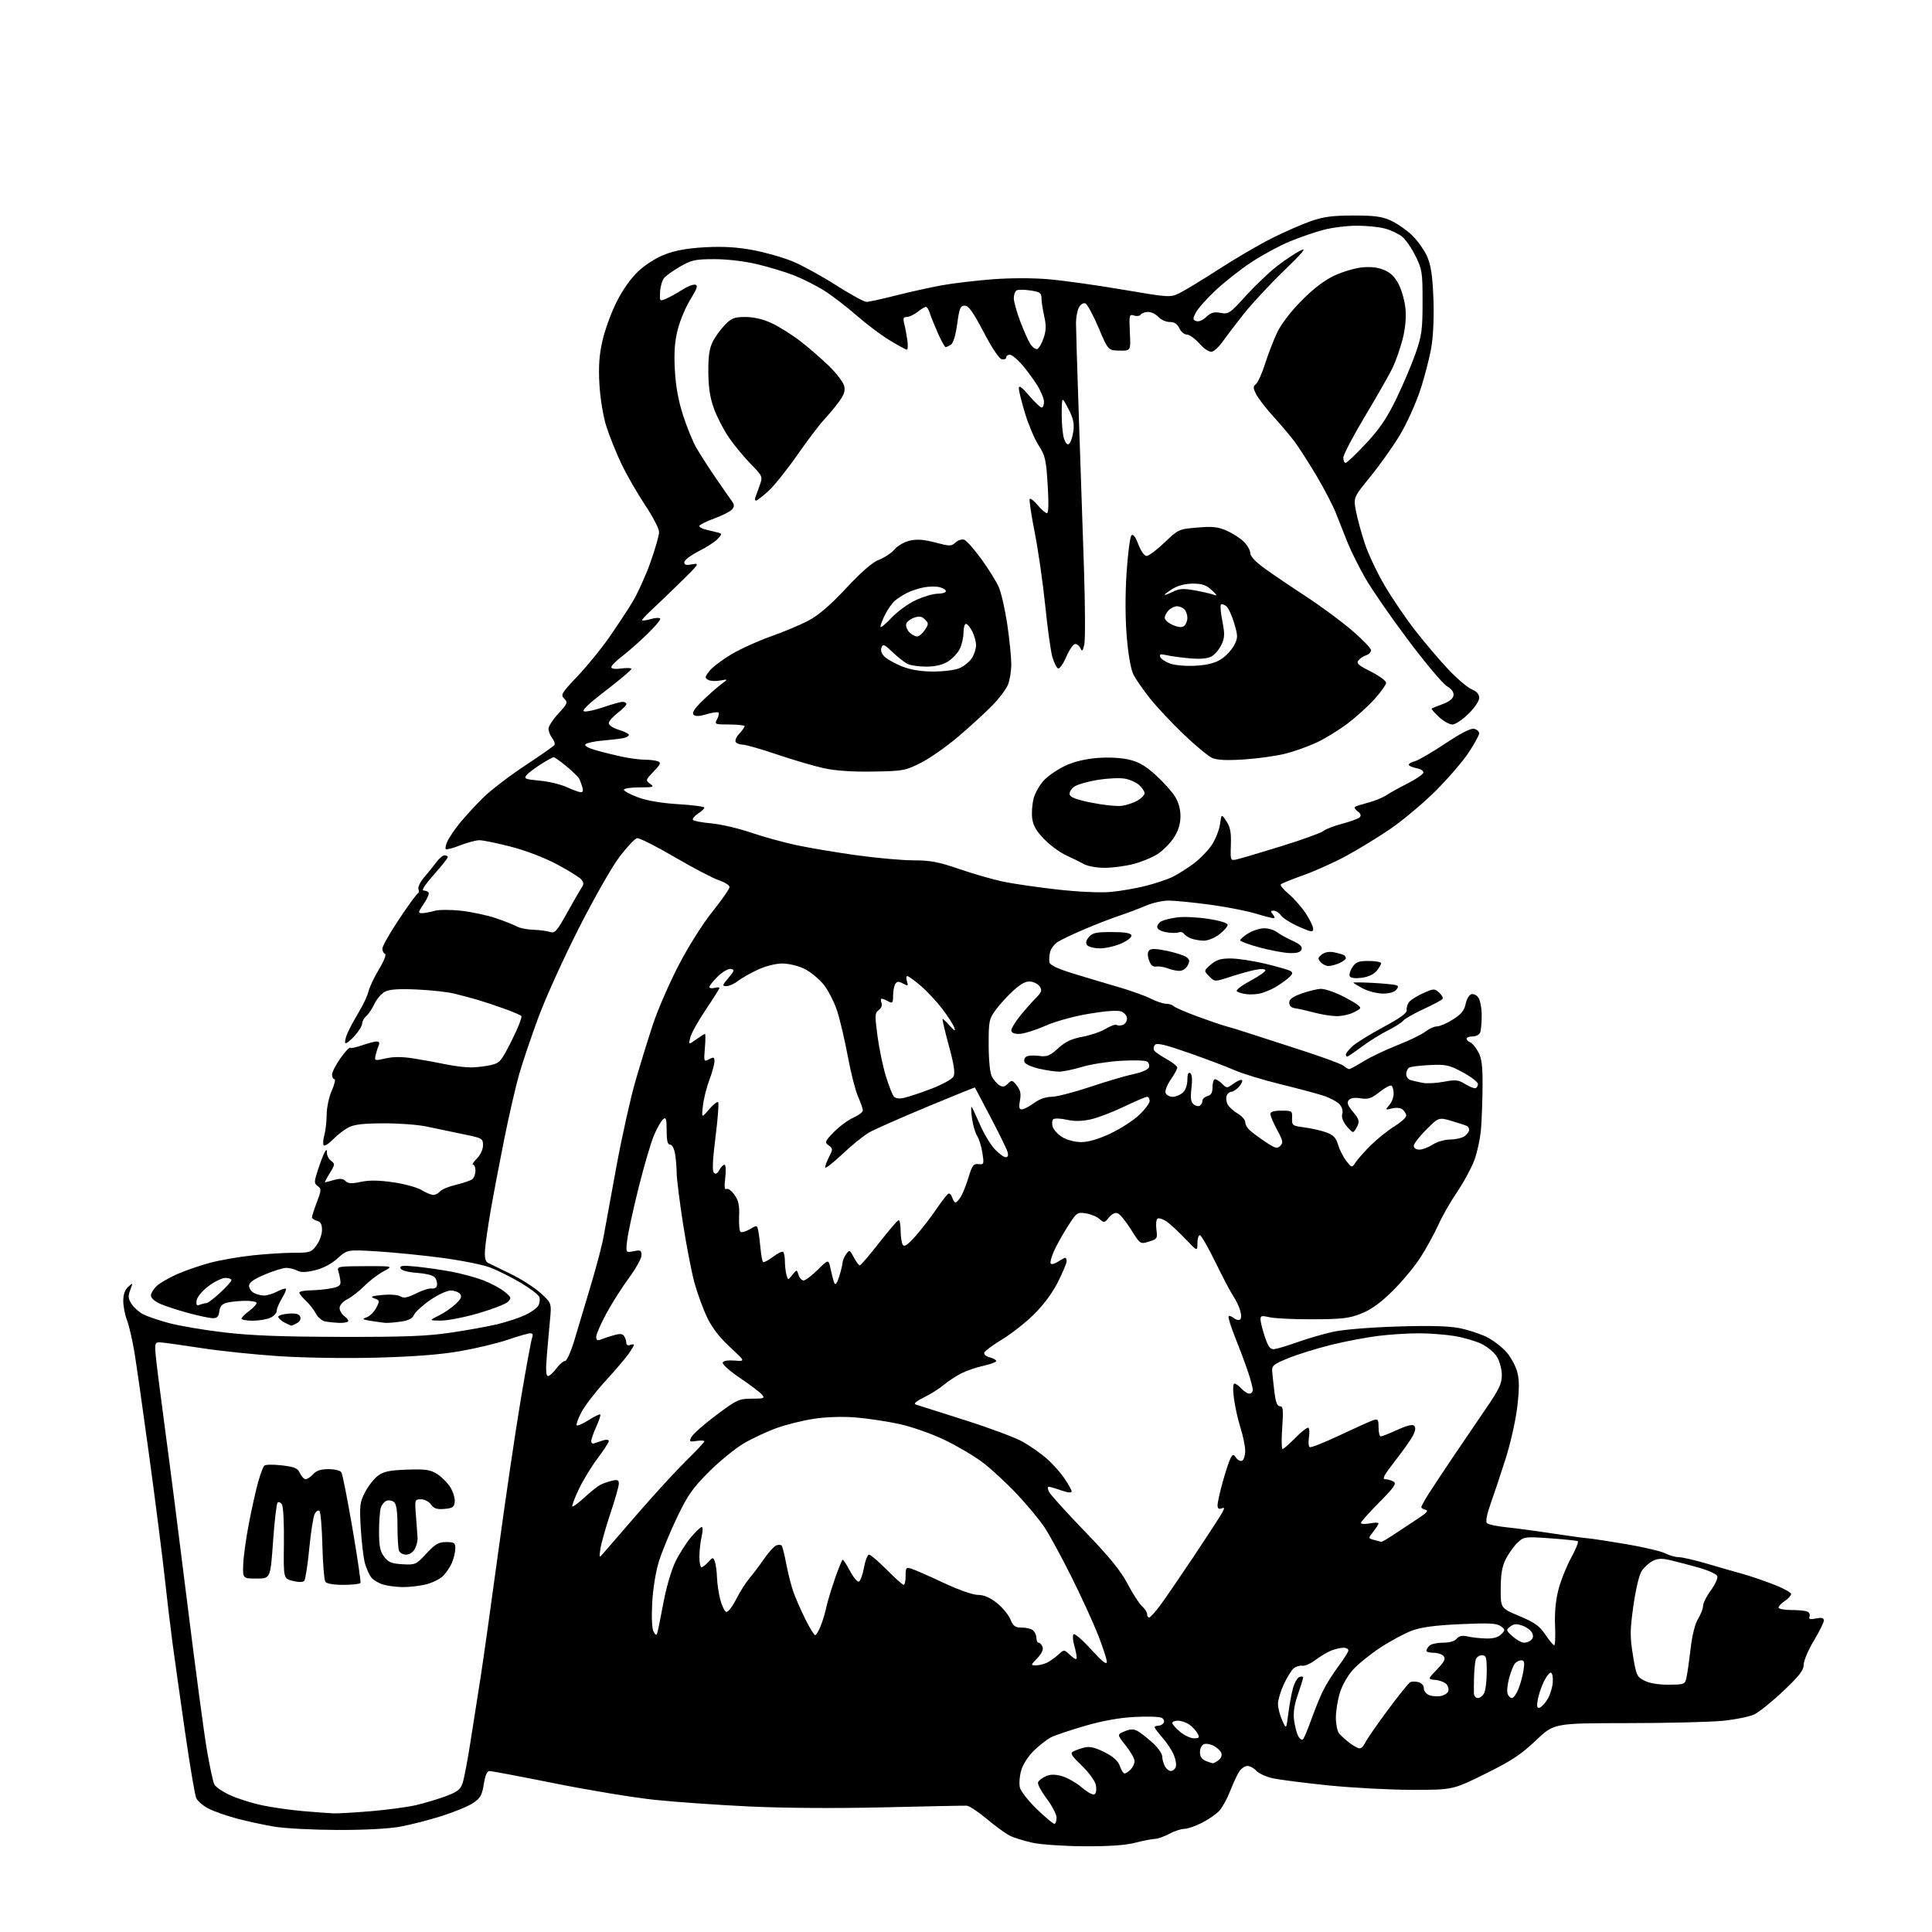 <?xml version="1.0" encoding="UTF-8" standalone="no"?>
<!-- Filename: 2c0d80e1e5b7543773c9d49d0569883cd8f70afd5743303ab4f968375f122101.svg -->
<!-- Created with https://svgstud.io -->
<svg
  version="1.1"
  xmlns="http://www.w3.org/2000/svg"
  xmlns:xlink="http://www.w3.org/1999/xlink"
  xmlns:svg="http://www.w3.org/2000/svg"
  xmlns:rdf="http://www.w3.org/1999/02/22-rdf-syntax-ns#"
  xmlns:cc="http://creativecommons.org/ns#"
  xmlns:dc="http://purl.org/dc/elements/1.1/"
  viewBox="0 0 768 768"
  width="768"
  height="768"
  role="img"
  aria-labelledby="titleID descID"
>
  <title id="titleID">baby raccoon eating mcdonalds</title>
  <desc id="descID">AI-generated SVG illustration: baby raccoon eating mcdonalds, created on https://svgstud.io</desc>

  <rect width="100%" height="100%" fill="white" />


  <path stroke="none" fill="black" fill-rule="evenodd" d="M431.04,733.92C422.98,733.88 413.77,733.25 410.37,732.51C407.00,731.77 402.90,730.48 401.27,729.64C399.63,728.79 395.55,725.80 392.18,722.99C388.82,720.18 385.26,717.84 384.28,717.79C383.30,717.74 368.55,718.03 351.50,718.44C332.47,718.89 311.75,718.76 297.84,718.10C285.38,717.51 268.51,716.33 260.34,715.47C252.18,714.62 234.36,711.69 220.74,708.96C207.12,706.23 195.35,704.00 194.57,704.00C193.63,704.00 192.87,705.78 192.32,709.21C191.63,713.58 190.95,714.79 188.10,716.71C186.23,717.97 180.61,720.30 175.60,721.89C170.60,723.48 163.12,725.39 159.00,726.14C154.42,726.97 144.68,727.48 134.00,727.44C124.38,727.40 113.12,726.81 109.00,726.12C104.88,725.42 98.20,723.98 94.18,722.91C90.15,721.84 85.07,720.06 82.89,718.94C80.71,717.83 78.49,715.92 77.98,714.71C77.46,713.49 75.47,701.70 73.56,688.50C71.66,675.30 69.41,659.33 68.56,653.00C67.72,646.67 66.33,634.98 65.46,627.00C64.60,619.02 61.88,597.65 59.41,579.50C56.94,561.35 54.25,542.45 53.43,537.50C52.60,532.55 51.27,526.80 50.46,524.73C49.66,522.66 49.00,519.24 49.00,517.13C49.00,514.61 49.66,512.71 50.96,511.54C52.87,509.80 52.89,509.83 51.78,512.78C50.84,515.26 50.94,516.25 52.33,518.38C53.26,519.80 55.32,521.63 56.92,522.46C58.51,523.28 63.12,524.85 67.16,525.94C71.20,527.03 81.03,528.70 89.00,529.64C99.69,530.91 111.90,531.38 135.50,531.43C161.37,531.48 169.80,531.15 179.50,529.70C186.10,528.72 194.43,527.20 198.00,526.33C201.57,525.45 206.43,523.84 208.78,522.74C211.14,521.65 213.50,519.94 214.03,518.95C214.56,517.96 214.72,516.43 214.38,515.55C214.04,514.67 210.71,512.13 206.97,509.91C203.23,507.69 197.78,504.97 194.87,503.86C191.96,502.75 183.26,501.01 175.54,499.99C167.82,498.97 156.22,497.82 149.77,497.43C138.04,496.73 138.04,496.73 134.17,500.23C131.71,502.45 128.44,504.17 125.23,504.94C121.56,505.83 119.61,505.86 118.15,505.08C117.04,504.49 115.09,504.00 113.82,504.00C112.54,504.00 108.69,505.19 105.25,506.65C100.85,508.51 99.00,509.84 99.00,511.11C99.00,512.11 99.87,513.40 100.93,513.96C102.00,514.53 103.82,515.00 104.98,515.00C106.15,515.00 108.47,514.29 110.14,513.43C111.82,512.56 113.39,512.06 113.65,512.31C113.90,512.57 113.19,514.29 112.06,516.14C110.93,517.99 110.01,520.22 110.00,521.09C110.00,521.96 108.85,523.20 107.45,523.84C106.05,524.48 102.90,525.00 100.45,525.00C98.00,525.00 96.00,524.63 96.00,524.19C96.00,523.74 97.35,522.38 99.00,521.16C100.65,519.94 102.00,518.50 102.00,517.97C102.00,517.44 99.86,517.04 97.25,517.10C94.64,517.15 91.38,517.51 90.00,517.89C88.25,518.37 87.41,519.39 87.18,521.29C86.95,523.32 86.32,524.00 84.66,524.00C83.45,524.00 79.09,523.09 74.98,521.98C70.87,520.87 65.81,519.23 63.75,518.33C61.56,517.38 60.00,516.00 60.00,515.02C60.00,514.10 61.02,512.39 62.26,511.23C63.50,510.06 67.15,507.94 70.35,506.52C73.56,505.10 79.41,503.08 83.34,502.02C87.28,500.96 94.87,499.62 100.21,499.05C105.55,498.47 113.00,498.00 116.77,498.00C123.20,498.00 123.76,497.82 125.81,495.04C127.02,493.41 128.00,490.67 128.00,488.95C128.00,486.65 127.46,485.67 126.00,485.29C124.90,485.00 124.00,484.37 124.00,483.89C124.00,483.41 124.88,480.69 125.97,477.85C127.77,473.09 127.80,472.57 126.30,471.48C124.80,470.38 124.81,469.87 126.43,464.89C127.40,461.93 128.59,458.82 129.07,458.00C129.79,456.76 129.94,456.83 129.97,458.39C129.99,459.43 130.75,460.83 131.67,461.50C133.21,462.62 133.16,463.00 131.09,466.36C129.85,468.36 128.99,470.00 129.18,470.00C129.36,470.00 130.97,469.58 132.76,469.07C135.15,468.38 136.35,468.49 137.34,469.48C138.39,470.53 139.73,470.60 143.44,469.81C146.79,469.10 150.59,469.15 156.34,469.98C160.83,470.63 165.90,472.03 167.62,473.08C169.33,474.14 171.42,475.00 172.25,475.00C173.08,475.00 174.28,474.36 174.93,473.59C175.57,472.81 178.44,471.63 181.30,470.96C184.16,470.29 187.06,469.29 187.75,468.75C188.44,468.20 189.00,466.69 189.00,465.38C189.00,464.07 188.57,463.00 188.05,463.00C187.52,463.00 188.20,461.90 189.55,460.55C190.99,459.10 192.00,456.93 192.00,455.27C192.00,452.54 191.74,452.40 183.75,450.78C179.21,449.86 172.80,448.52 169.50,447.80C166.20,447.09 158.55,446.52 152.50,446.54C144.28,446.57 140.73,446.99 138.44,448.22C136.76,449.12 133.99,451.27 132.30,453.01C130.60,454.74 128.96,455.74 128.64,455.22C128.32,454.71 128.45,452.91 128.93,451.24C129.41,449.56 129.82,445.91 129.85,443.12C129.87,440.30 130.78,436.04 131.89,433.52C132.99,431.04 133.46,429.00 132.94,429.00C132.42,429.00 132.00,428.18 132.00,427.18C132.00,426.17 133.50,423.25 135.33,420.67C137.16,418.10 138.89,416.22 139.17,416.51C139.46,416.79 141.61,416.34 143.97,415.51C146.32,414.68 148.92,414.00 149.73,414.00C150.76,414.00 150.99,414.54 150.48,415.75C150.07,416.71 149.53,418.46 149.28,419.63C148.83,421.68 149.00,421.72 153.33,420.73C156.49,420.01 159.90,420.03 164.67,420.79C168.43,421.39 174.20,422.45 177.50,423.14C180.80,423.83 185.30,424.35 187.50,424.31C189.70,424.26 193.18,423.83 195.23,423.36C198.69,422.56 199.30,421.84 203.46,413.53C205.94,408.60 207.63,404.24 207.23,403.86C206.83,403.47 203.80,402.18 200.50,400.99C197.20,399.79 192.47,398.22 190.00,397.49C187.53,396.76 183.25,395.63 180.50,394.96C177.75,394.30 171.00,393.56 165.50,393.33C158.38,393.02 154.78,393.28 153.00,394.23C151.62,394.96 149.75,397.14 148.83,399.09C147.91,401.03 146.45,403.21 145.58,403.93C144.71,404.65 143.99,405.98 143.97,406.87C143.95,407.77 142.57,410.01 140.90,411.85C139.23,413.69 137.60,414.94 137.29,414.63C136.98,414.32 137.30,412.68 138.00,411.00C138.70,409.31 140.75,405.48 142.55,402.48C144.36,399.49 146.12,395.72 146.48,394.11C146.83,392.50 148.70,388.57 150.62,385.36C152.59,382.10 153.66,379.39 153.06,379.19C152.48,378.99 152.00,378.05 152.00,377.08C152.00,376.12 154.98,370.87 158.61,365.42C162.25,359.96 165.60,355.36 166.06,355.19C166.51,355.01 166.64,354.23 166.34,353.44C166.04,352.65 167.07,350.52 168.64,348.71C170.21,346.89 172.39,344.19 173.49,342.70C174.58,341.22 176.04,340.00 176.74,340.00C177.43,340.00 178.00,340.34 178.00,340.75C177.99,341.16 175.48,344.31 172.42,347.75C169.01,351.57 167.43,354.00 168.36,354.00C169.20,354.00 170.11,354.37 170.40,354.83C170.68,355.29 169.79,357.32 168.42,359.33C166.20,362.60 166.12,363.00 167.72,363.00C168.71,363.00 170.93,362.59 172.65,362.10C174.47,361.58 179.01,361.56 183.42,362.05C187.61,362.52 193.84,363.87 197.27,365.04C200.70,366.21 204.40,367.68 205.50,368.31C206.60,368.94 209.53,369.52 212.00,369.60C214.47,369.68 217.47,370.07 218.65,370.47C220.54,371.10 221.35,370.19 225.44,362.84C227.99,358.25 230.60,353.75 231.23,352.83C232.11,351.56 232.08,350.80 231.09,349.61C230.38,348.76 226.03,346.05 221.42,343.60C216.45,340.96 208.99,338.09 203.09,336.57C197.61,335.16 191.99,334.00 190.60,334.00C189.21,334.00 185.75,334.92 182.91,336.04C180.07,337.16 177.50,337.83 177.21,337.54C176.91,337.25 177.21,335.83 177.87,334.39C178.53,332.95 180.74,329.70 182.78,327.18C184.83,324.66 188.94,320.18 191.92,317.22C194.91,314.26 202.43,308.49 208.63,304.39C214.84,300.29 220.15,296.57 220.43,296.12C220.71,295.66 220.29,294.44 219.50,293.40C218.71,292.35 218.05,290.70 218.03,289.73C218.01,288.75 219.78,286.02 221.96,283.66C225.63,279.68 225.80,279.23 224.29,277.72C222.78,276.21 223.18,275.54 229.58,268.79C233.39,264.78 239.00,257.90 242.06,253.50C245.13,249.10 249.30,242.78 251.33,239.45C253.37,236.12 256.60,229.02 258.52,223.66C260.43,218.30 262.00,212.83 262.00,211.50C262.00,210.17 259.50,205.35 256.45,200.79C253.40,196.23 249.17,188.87 247.05,184.44C244.93,180.00 242.22,173.25 241.02,169.44C239.76,165.43 238.61,158.45 238.29,152.91C237.87,145.82 238.17,141.32 239.44,135.63C240.38,131.39 242.91,124.41 245.06,120.11C247.54,115.17 250.75,110.64 253.79,107.79C256.69,105.08 260.97,102.40 264.55,101.05C268.66,99.49 273.60,98.64 280.50,98.28C287.60,97.91 293.11,98.25 299.50,99.45C304.45,100.39 311.56,102.43 315.30,104.00C319.04,105.57 326.75,109.81 332.42,113.43C338.09,117.04 343.50,120.00 344.44,120.00C345.37,120.00 350.72,118.84 356.32,117.41C361.92,115.99 370.10,114.18 374.50,113.39C378.90,112.60 387.86,111.54 394.41,111.03C401.61,110.47 410.50,110.46 416.91,111.01C422.73,111.51 435.96,113.36 446.29,115.13C464.60,118.25 465.17,118.29 468.73,116.59C470.73,115.64 477.80,111.34 484.44,107.05C491.07,102.76 500.61,97.19 505.63,94.68C510.64,92.16 517.62,89.11 521.13,87.89C526.13,86.15 529.76,85.67 538.00,85.67C546.52,85.67 549.35,86.05 553.00,87.74C555.48,88.88 559.25,91.52 561.39,93.61C563.54,95.69 566.19,99.44 567.30,101.94C568.80,105.34 569.43,109.44 569.79,118.24C570.08,125.25 569.78,133.09 569.04,137.67C568.36,141.88 566.34,149.75 564.54,155.16C562.75,160.56 559.09,168.62 556.40,173.07C553.71,177.51 548.47,184.89 544.76,189.45C538.00,197.75 538.00,197.75 539.01,203.12C539.57,206.08 541.16,211.93 542.55,216.11C543.94,220.30 547.53,227.88 550.53,232.96C553.53,238.04 559.02,246.08 562.72,250.82C566.43,255.57 572.29,262.45 575.74,266.11C579.20,269.77 583.37,273.32 585.01,274.00C587.03,274.84 588.00,275.95 588.00,277.41C588.00,278.65 586.15,281.40 583.71,283.79C581.35,286.11 578.48,288.00 577.32,288.00C576.16,288.00 573.75,286.64 571.97,284.97C570.18,283.30 568.90,281.81 569.11,281.65C569.33,281.49 571.30,280.70 573.50,279.89C576.08,278.95 577.60,277.72 577.79,276.45C577.98,275.15 577.08,273.89 575.15,272.75C573.54,271.80 566.66,263.61 559.86,254.57C553.06,245.52 545.40,234.47 542.84,230.01C540.28,225.55 537.06,219.11 535.69,215.70C534.32,212.29 532.23,207.03 531.05,204.00C529.87,200.97 526.36,194.22 523.25,189.00C520.13,183.78 516.23,177.70 514.58,175.50C512.93,173.30 509.20,168.88 506.28,165.68C503.37,162.48 500.28,158.51 499.42,156.85C498.08,154.25 498.06,153.66 499.27,152.66C500.05,152.02 501.68,148.39 502.89,144.60C504.10,140.80 506.26,135.20 507.70,132.16C509.28,128.83 513.12,123.81 517.41,119.48C522.06,114.78 526.51,111.38 530.37,109.58C533.59,108.07 538.55,106.59 541.37,106.30C544.81,105.95 547.73,106.28 550.20,107.31C552.79,108.39 554.53,110.11 556.05,113.10C557.25,115.44 558.44,119.86 558.72,122.93C559.03,126.44 558.59,130.87 557.54,134.90C556.62,138.43 554.90,143.38 553.72,145.90C552.55,148.43 547.63,157.09 542.79,165.15C537.96,173.20 534.00,180.74 534.00,181.90C534.00,183.05 534.41,184.00 534.90,184.00C535.40,184.00 539.03,180.55 542.97,176.33C548.42,170.49 551.30,166.25 555.02,158.58C557.71,153.03 561.16,144.90 562.70,140.50C565.17,133.40 565.49,131.09 565.49,120.00C565.50,108.31 565.32,107.13 562.69,101.77C561.14,98.62 558.72,95.14 557.31,94.03C555.89,92.92 552.89,91.49 550.62,90.87C548.35,90.24 543.35,89.72 539.50,89.72C535.65,89.71 529.66,90.45 526.20,91.35C522.73,92.25 516.62,94.35 512.62,96.02C508.61,97.68 501.85,101.34 497.59,104.14C493.32,106.93 486.92,111.95 483.35,115.29C479.79,118.62 476.21,122.63 475.40,124.19C474.09,126.73 474.10,127.10 475.52,127.64C476.45,128.00 478.09,127.33 479.49,126.00C481.38,124.23 482.59,123.89 485.21,124.38C488.36,124.97 488.91,124.59 495.31,117.53C499.03,113.42 504.65,108.09 507.79,105.68C510.93,103.26 515.08,100.52 517.00,99.57C519.63,98.28 517.96,100.30 510.33,107.68C504.74,113.08 497.54,120.83 494.33,124.89C491.12,128.96 487.35,133.91 485.96,135.89C484.56,137.87 482.64,139.64 481.69,139.82C480.69,140.01 478.64,138.66 476.80,136.58C475.06,134.61 472.81,133.00 471.79,133.00C470.78,133.00 469.44,131.87 468.82,130.50C468.01,128.74 466.89,128.00 464.99,128.00C463.52,128.00 461.50,127.10 460.50,126.00C459.50,124.90 457.66,124.00 456.40,124.00C455.15,124.00 453.83,124.47 453.47,125.04C453.12,125.61 451.92,125.79 450.81,125.44C448.89,124.83 448.81,125.15 449.14,132.13C449.50,139.47 449.50,139.47 445.00,139.37C440.50,139.28 440.50,139.28 436.67,130.22C434.56,125.23 432.21,120.91 431.44,120.61C430.63,120.31 429.54,121.00 428.88,122.23C428.25,123.41 427.73,126.20 427.72,128.44C427.72,130.67 428.24,147.57 428.87,166.00C429.51,184.43 430.42,211.51 430.90,226.19C431.38,240.87 431.44,254.37 431.03,256.19C430.43,258.82 430.13,259.14 429.53,257.75C429.12,256.79 428.17,256.00 427.42,256.00C426.67,256.00 425.08,258.27 423.89,261.04C422.70,263.81 421.23,265.91 420.63,265.71C420.03,265.51 419.00,263.48 418.34,261.19C417.68,258.91 416.40,249.72 415.50,240.77C414.59,231.82 412.71,218.74 411.32,211.69C409.92,204.65 409.04,198.63 409.35,198.32C409.66,198.00 411.10,199.16 412.55,200.87C413.99,202.59 415.63,204.00 416.17,204.00C416.82,204.00 416.92,200.02 416.47,192.75C415.84,182.68 415.47,181.04 412.90,177.10C411.32,174.68 408.90,168.99 407.52,164.46C406.13,159.92 405.00,155.38 405.01,154.36C405.01,153.02 406.15,153.83 409.08,157.25C411.32,159.86 413.57,162.00 414.08,162.00C414.59,162.00 415.00,160.96 415.00,159.70C415.00,158.43 413.72,155.38 412.16,152.91C410.60,150.45 407.85,146.76 406.06,144.72C404.26,142.67 402.16,141.00 401.40,141.00C400.63,141.00 400.00,141.48 400.00,142.07C400.00,142.66 399.21,143.00 398.25,142.82C397.19,142.63 394.34,138.38 391.00,132.00C386.81,124.00 385.02,121.50 383.50,121.50C381.77,121.50 381.36,122.50 380.50,128.79C379.88,133.28 378.93,136.44 378.00,137.02C377.18,137.54 376.22,137.98 375.89,137.98C375.55,137.99 374.13,135.41 372.74,132.25C371.35,129.09 369.90,125.49 369.54,124.25C369.17,123.01 368.51,122.00 368.07,122.00C367.63,122.00 366.13,122.90 364.73,124.00C363.33,125.10 361.42,126.00 360.48,126.00C359.11,126.00 358.91,126.55 359.46,128.75C359.85,130.26 360.40,133.19 360.69,135.25C360.97,137.31 360.89,139.00 360.51,139.00C360.12,139.00 357.03,137.32 353.65,135.27C350.27,133.22 344.35,128.78 340.50,125.40C336.65,122.02 330.96,117.64 327.86,115.67C324.76,113.69 319.36,110.95 315.86,109.56C312.36,108.17 305.68,106.13 301.00,105.03C295.95,103.83 289.05,103.01 284.00,103.02C276.45,103.02 274.93,103.34 270.45,105.91C267.67,107.51 264.77,109.57 264.00,110.50C263.22,111.44 262.50,113.92 262.39,116.03C262.20,119.82 262.23,119.85 264.85,118.72C266.31,118.08 269.16,116.50 271.18,115.20C273.20,113.89 275.54,112.98 276.36,113.16C277.54,113.43 277.13,114.68 274.46,119.00C272.59,122.03 270.31,127.42 269.41,131.00C268.20,135.75 267.89,140.06 268.26,147.00C268.61,153.45 269.64,159.23 271.50,165.00C273.00,169.68 275.39,175.53 276.81,178.00C278.22,180.47 281.66,185.82 284.44,189.88C287.22,193.94 290.12,198.10 290.87,199.13C291.97,200.62 291.99,201.30 291.01,202.49C290.33,203.30 287.13,204.94 283.89,206.12C280.65,207.30 278.00,208.65 278.00,209.11C278.00,209.58 279.24,210.24 280.75,210.57C282.26,210.91 284.32,211.41 285.32,211.68C287.09,212.17 287.09,212.25 285.32,214.20C284.32,215.31 280.91,217.53 277.75,219.12C274.59,220.72 272.00,222.69 272.00,223.49C272.00,224.60 272.77,224.80 275.25,224.31C278.27,223.71 277.90,224.25 269.85,232.08C265.09,236.71 259.79,241.79 258.06,243.37C256.33,244.96 255.08,246.41 255.27,246.61C255.47,246.80 257.06,246.56 258.80,246.06C260.55,245.56 262.18,245.49 262.44,245.90C262.70,246.32 260.34,249.13 257.20,252.16C254.07,255.19 249.59,259.13 247.25,260.92C244.91,262.70 243.00,264.64 243.00,265.22C243.00,265.86 244.54,266.06 247.00,265.73C249.20,265.43 251.00,265.52 251.00,265.93C251.00,266.34 246.39,270.22 240.75,274.56C233.63,280.04 231.04,282.56 232.26,282.80C233.23,282.99 236.71,282.22 240.01,281.07C243.31,279.93 246.68,279.00 247.50,279.00C248.33,279.00 249.00,279.40 249.00,279.88C249.00,280.37 247.43,281.96 245.50,283.43C243.57,284.90 242.00,286.74 242.00,287.51C242.00,288.29 243.79,289.46 246.00,290.12C248.20,290.78 250.00,291.69 250.00,292.14C250.00,292.59 248.99,293.17 247.75,293.42C246.51,293.67 242.85,294.10 239.61,294.38C236.37,294.66 233.28,295.32 232.76,295.84C232.15,296.45 233.74,297.35 237.15,298.31C240.09,299.14 244.88,300.31 247.80,300.91C250.71,301.51 254.61,302.00 256.47,302.00C258.32,302.00 260.58,302.28 261.49,302.63C262.87,303.16 262.61,303.81 259.82,306.70C256.60,310.03 256.56,310.18 258.44,311.57C260.20,312.87 259.80,313.00 254.19,313.00C250.79,313.00 248.00,313.42 248.00,313.93C248.00,314.44 250.51,315.79 253.58,316.94C257.18,318.29 262.83,319.25 269.58,319.67C275.31,320.02 280.00,320.63 280.00,321.04C280.00,321.44 278.86,322.52 277.47,323.43C276.08,324.34 275.16,325.45 275.44,325.90C275.71,326.34 278.99,326.97 282.72,327.30C286.45,327.63 293.47,329.25 298.32,330.91C303.18,332.57 311.28,334.81 316.32,335.90C321.37,336.99 332.13,338.81 340.24,339.94C348.35,341.07 358.65,342.00 363.14,342.00C369.84,342.00 373.09,342.62 381.40,345.47C386.95,347.38 394.80,349.64 398.84,350.48C402.88,351.32 412.55,352.72 420.34,353.60C428.70,354.53 437.37,354.93 441.50,354.56C445.35,354.22 451.65,353.13 455.51,352.14C459.36,351.14 464.09,349.57 466.01,348.64C467.93,347.71 471.63,345.39 474.24,343.48C476.84,341.57 480.19,338.16 481.68,335.91C483.17,333.65 484.65,329.94 484.97,327.66C485.55,323.50 485.55,323.50 487.52,326.47C489.05,328.76 489.45,330.87 489.29,335.81C489.08,342.20 489.08,342.20 491.79,341.58C493.28,341.24 501.25,338.88 509.50,336.33C517.75,333.77 525.22,331.07 526.09,330.33C526.97,329.58 530.35,328.28 533.59,327.43C536.84,326.59 539.95,325.44 540.50,324.88C541.17,324.20 540.90,323.42 539.69,322.53C538.69,321.79 538.24,320.97 538.69,320.70C539.14,320.43 541.52,319.67 544.00,319.02C546.48,318.37 549.62,317.09 551.00,316.17C552.37,315.25 556.16,313.15 559.42,311.50C562.68,309.85 565.53,307.93 565.76,307.24C566.01,306.49 564.94,305.74 563.09,305.37C561.39,305.03 560.00,304.41 560.00,303.98C560.00,303.56 561.08,302.95 562.40,302.61C563.73,302.28 569.15,299.13 574.45,295.61C580.86,291.35 584.74,289.38 586.04,289.72C587.12,290.00 588.00,290.80 588.00,291.50C588.00,292.20 586.12,295.64 583.82,299.14C581.52,302.64 575.56,309.55 570.57,314.51C565.58,319.47 557.45,326.27 552.50,329.63C547.55,332.99 539.67,337.80 535.00,340.32C530.33,342.84 522.74,346.25 518.15,347.89C513.55,349.53 509.50,351.17 509.15,351.53C508.79,351.89 510.20,353.62 512.27,355.36C514.35,357.11 517.38,360.56 519.02,363.02C520.65,365.48 521.99,368.26 522.00,369.19C522.00,370.69 521.33,370.59 516.29,368.36C513.14,366.97 509.97,364.97 509.23,363.92C508.49,362.86 507.18,362.00 506.32,362.00C505.04,362.00 504.98,362.28 506.00,363.50C506.72,364.37 506.82,365.00 506.23,365.00C505.67,365.00 502.35,364.14 498.86,363.08C495.36,362.03 487.17,360.46 480.66,359.58C474.15,358.71 466.88,358.00 464.49,358.00C462.11,358.00 457.99,358.94 455.33,360.09C452.67,361.24 448.02,362.99 445.00,363.99C441.98,364.98 435.74,367.40 431.14,369.36C426.54,371.31 421.71,373.62 420.40,374.47C419.10,375.33 417.76,377.11 417.43,378.43C417.09,379.76 416.98,381.59 417.16,382.51C417.39,383.64 420.38,385.07 426.50,386.96C431.45,388.48 439.55,390.91 444.50,392.34C449.45,393.78 455.28,395.86 457.46,396.98C459.64,398.09 462.36,399.00 463.51,399.00C464.66,399.00 466.04,399.44 466.57,399.97C467.11,400.51 471.36,402.35 476.02,404.07C480.69,405.79 485.85,407.55 487.50,407.98C489.15,408.41 492.52,409.44 495.00,410.26C497.48,411.09 506.93,414.14 516.00,417.05C525.08,419.95 533.21,422.93 534.08,423.66C534.95,424.40 535.95,425.00 536.31,425.00C536.67,425.00 539.25,423.60 542.03,421.89C544.81,420.18 550.90,417.28 555.56,415.45C560.21,413.62 565.21,411.20 566.65,410.06C568.09,408.93 570.16,408.00 571.26,408.00C572.35,408.00 575.20,406.76 577.58,405.25C580.84,403.19 582.09,401.66 582.59,399.17C582.95,397.34 583.94,395.58 584.77,395.26C585.63,394.93 586.88,395.48 587.64,396.53C588.39,397.55 589.00,400.73 589.00,403.61C589.00,406.48 588.73,409.55 588.39,410.42C588.06,411.29 586.71,412.00 585.39,412.00C584.08,412.00 583.00,412.40 583.00,412.89C583.00,413.38 583.65,414.04 584.45,414.34C585.24,414.65 586.68,416.38 587.65,418.20C589.00,420.74 589.39,423.80 589.34,431.50C589.31,437.00 589.04,444.65 588.75,448.50C588.46,452.35 587.23,458.13 586.01,461.34C584.79,464.56 581.73,470.18 579.22,473.84C576.71,477.50 573.33,483.43 571.71,487.00C570.09,490.57 566.87,496.43 564.56,500.00C562.25,503.57 557.27,509.53 553.51,513.24C548.70,517.97 545.00,520.64 541.08,522.18C536.35,524.05 533.46,524.39 522.00,524.44C514.58,524.47 506.81,524.11 504.75,523.64C501.44,522.88 501.01,523.00 501.08,524.64C501.12,525.66 501.91,528.75 502.84,531.50C504.15,535.42 504.94,536.46 506.51,536.31C507.60,536.20 511.73,534.97 515.68,533.56C519.63,532.15 525.93,530.30 529.68,529.46C533.69,528.55 544.20,527.67 555.20,527.32C568.22,526.90 575.81,527.10 580.17,527.95C583.62,528.63 588.51,530.24 591.06,531.53C593.60,532.82 597.08,535.47 598.80,537.42C600.51,539.38 602.44,542.89 603.09,545.24C603.97,548.44 603.99,551.89 603.16,559.07C602.56,564.33 600.50,573.55 598.60,579.57C596.69,585.58 594.01,593.65 592.63,597.50C591.06,601.90 590.49,604.86 591.08,605.46C591.60,605.99 595.06,606.73 598.76,607.11C602.47,607.49 610.45,608.55 616.50,609.48C622.55,610.41 629.08,611.31 631.00,611.48C632.92,611.64 640.03,612.73 646.79,613.88C653.54,615.04 660.38,616.66 661.99,617.49C663.59,618.32 666.00,619.00 667.34,619.00C668.68,619.00 673.76,620.18 678.64,621.61C683.51,623.05 689.75,624.84 692.50,625.59C695.25,626.33 700.76,628.20 704.74,629.72C708.72,631.25 711.98,633.01 711.99,633.63C711.99,634.26 710.88,635.51 709.50,636.41C708.12,637.31 707.00,638.49 707.00,639.02C707.00,639.56 709.21,640.00 711.92,640.00C714.62,640.00 717.52,640.26 718.36,640.58C719.19,640.90 719.63,641.80 719.33,642.58C718.91,643.68 719.47,643.86 721.89,643.37C724.22,642.91 725.00,643.11 725.00,644.19C725.00,644.98 723.20,648.61 721.00,652.26C718.80,655.91 717.00,660.15 717.01,661.70C717.01,663.91 715.31,666.12 708.93,672.17C704.48,676.39 699.27,680.59 697.34,681.51C695.41,682.42 689.71,683.57 684.67,684.06C679.63,684.55 662.50,684.96 646.62,684.97C617.73,685.00 617.73,685.00 610.45,691.92C604.53,697.54 600.76,700.02 590.33,705.16C577.50,711.49 577.50,711.49 561.50,711.49C552.70,711.49 537.74,710.70 528.25,709.74C518.76,708.77 508.79,707.50 506.10,706.93C503.40,706.35 500.41,705.00 499.44,703.94C498.48,702.87 496.87,702.00 495.87,702.00C494.87,702.00 493.39,703.01 492.59,704.25C491.79,705.49 490.17,708.98 488.99,712.00C487.81,715.02 485.87,718.56 484.67,719.85C483.48,721.14 480.38,723.28 477.78,724.60C475.19,725.92 472.03,727.00 470.77,727.00C469.50,727.00 466.79,727.90 464.74,729.00C462.69,730.10 460.13,731.00 459.05,731.00C457.98,731.00 454.51,731.67 451.34,732.50C447.40,733.52 440.97,733.97 431.04,733.92zM419.11,725.00C419.60,725.00 420.00,723.92 420.00,722.60C420.00,721.28 418.23,717.85 416.08,714.98C413.92,712.11 412.37,709.20 412.63,708.52C412.90,707.83 414.25,706.75 415.64,706.12C417.46,705.29 419.24,705.26 422.01,706.00C424.13,706.57 427.76,708.63 430.08,710.57C432.82,712.86 434.65,713.75 435.28,713.12C435.81,712.59 435.94,710.88 435.55,709.32C435.16,707.77 432.64,704.37 429.95,701.77C425.72,697.69 425.29,696.92 426.78,696.16C427.72,695.67 429.74,694.98 431.25,694.62C433.19,694.15 435.47,694.71 439.07,696.53C442.64,698.34 444.44,699.98 445.17,702.05C445.73,703.67 446.57,705.00 447.03,705.00C447.48,705.00 448.56,704.29 449.43,703.43C450.29,702.56 451.00,701.05 451.00,700.07C451.00,699.09 449.43,696.31 447.51,693.89C444.01,689.50 444.01,689.50 447.04,688.23C449.29,687.29 450.60,687.25 452.12,688.07C453.25,688.67 455.94,690.76 458.09,692.70C460.24,694.64 462.00,697.11 462.00,698.18C462.00,699.25 462.47,701.00 463.04,702.07C463.60,703.13 464.68,704.00 465.43,704.00C466.18,704.00 467.05,703.30 467.38,702.44C467.71,701.59 467.37,699.42 466.62,697.62C465.86,695.82 463.84,692.75 462.13,690.80C460.41,688.84 459.00,686.96 459.00,686.62C459.00,686.28 459.65,686.00 460.44,686.00C461.23,686.00 462.19,685.50 462.57,684.89C462.95,684.28 462.64,683.38 461.88,682.90C461.12,682.41 456.29,682.24 451.14,682.51C444.87,682.84 438.29,684.02 431.15,686.10C425.30,687.81 419.29,689.83 417.79,690.61C416.29,691.38 413.30,693.70 411.14,695.76C408.84,697.96 406.71,701.22 405.98,703.66C405.30,705.95 405.05,709.06 405.43,710.58C405.81,712.10 408.85,715.96 412.18,719.17C415.50,722.38 418.63,725.00 419.11,725.00zM132.50,720.84C134.15,720.91 140.82,720.53 147.33,719.99C153.83,719.45 161.95,718.36 165.38,717.57C168.80,716.77 174.14,715.17 177.24,714.01C181.91,712.26 183.06,711.35 183.93,708.70C184.50,706.94 185.85,699.88 186.92,693.00C188.00,686.12 189.80,674.65 190.93,667.50C192.05,660.35 195.26,637.62 198.05,617.00C200.84,596.38 204.86,569.15 206.98,556.50C209.10,543.85 211.15,532.71 211.53,531.75C211.99,530.58 211.74,530.00 210.78,530.00C209.99,530.00 206.01,531.14 201.93,532.54C197.84,533.94 189.32,535.99 183.00,537.09C175.14,538.47 164.70,539.28 150.00,539.68C137.60,540.01 121.05,539.77 110.89,539.10C101.20,538.47 87.25,537.01 79.89,535.86C72.52,534.72 65.38,533.72 64.00,533.64C61.64,533.51 61.52,533.75 61.82,538.00C62.00,540.48 63.67,553.75 65.53,567.50C67.39,581.25 71.41,612.75 74.48,637.50C77.54,662.25 80.99,688.12 82.14,695.00C83.29,701.88 84.67,708.33 85.20,709.34C85.74,710.36 88.57,712.29 91.51,713.63C94.44,714.98 100.14,716.77 104.17,717.63C108.20,718.48 115.55,719.53 120.50,719.95C125.45,720.37 130.85,720.77 132.50,720.84zM482.06,700.94C482.37,700.97 483.40,700.43 484.36,699.72C485.38,698.98 485.85,697.78 485.50,696.86C485.17,695.99 483.82,694.71 482.51,694.01C481.21,693.31 479.43,693.00 478.57,693.34C477.71,693.67 477.00,695.09 477.00,696.50C477.00,698.22 477.74,699.36 479.25,699.97C480.49,700.47 481.75,700.90 482.06,700.94zM540.48,695.00C541.15,695.00 542.14,694.00 542.69,692.77C543.23,691.55 547.24,685.74 551.59,679.87C555.94,673.99 560.02,668.95 560.65,668.66C561.29,668.37 562.75,668.38 563.90,668.69C565.11,669.00 566.00,670.04 566.00,671.15C566.00,672.20 566.97,673.42 568.16,673.86C569.35,674.30 571.41,674.45 572.74,674.20C574.07,673.94 575.40,673.11 575.69,672.35C575.99,671.60 575.69,670.33 575.04,669.55C574.38,668.76 572.42,667.98 570.68,667.81C567.50,667.50 567.50,667.50 571.25,663.60C574.16,660.57 574.74,659.40 573.87,658.35C573.26,657.61 571.46,657.00 569.88,657.00C568.29,657.00 567.00,656.64 567.00,656.20C567.00,655.76 567.54,654.86 568.20,654.20C568.86,653.54 571.28,653.00 573.58,653.00C576.17,653.00 578.25,652.40 579.07,651.41C580.02,650.27 581.23,650.02 583.44,650.52C585.12,650.91 588.41,651.27 590.74,651.33C593.60,651.41 595.55,650.87 596.74,649.66C598.42,647.96 598.41,647.81 596.55,646.43C594.97,645.26 591.98,645.11 580.55,645.63C570.48,646.09 565.02,646.82 561.29,648.19C558.43,649.25 552.80,652.26 548.79,654.89C544.78,657.51 539.84,661.51 537.81,663.77C535.66,666.16 533.46,670.07 532.56,673.12C531.70,676.00 531.01,680.42 531.03,682.93C531.05,685.44 531.61,688.19 532.28,689.02C532.95,689.86 534.80,691.55 536.38,692.77C537.97,694.00 539.82,695.00 540.48,695.00zM517.99,691.36C518.43,690.89 519.95,687.24 521.37,683.26C522.79,679.27 524.91,674.10 526.09,671.76C527.26,669.42 529.97,665.16 532.11,662.29C534.25,659.43 536.00,656.62 536.00,656.04C536.00,655.47 535.13,655.00 534.07,655.00C533.00,655.00 530.87,655.48 529.32,656.07C527.77,656.66 524.94,658.34 523.01,659.80C521.09,661.27 518.70,662.33 517.70,662.16C516.70,661.99 515.16,662.45 514.28,663.18C513.40,663.90 511.63,666.75 510.35,669.50C509.07,672.25 508.02,675.75 508.01,677.28C508.00,678.81 508.75,681.74 509.66,683.78C511.32,687.50 511.32,687.50 512.09,681.39C512.51,678.03 513.34,673.46 513.94,671.24C514.53,669.02 515.69,666.95 516.51,666.63C517.33,666.32 518.00,666.43 518.00,666.87C518.00,667.32 517.07,670.34 515.93,673.59C514.50,677.67 514.03,680.83 514.42,683.79C514.72,686.15 515.47,689.01 516.08,690.15C516.69,691.28 517.55,691.83 517.99,691.36zM474.61,691.00C476.74,691.00 476.93,690.74 476.03,689.05C475.45,687.98 473.99,686.40 472.77,685.55C471.55,684.70 469.53,684.00 468.28,684.00C467.02,684.00 466.00,684.41 466.00,684.91C466.00,685.41 467.38,686.99 469.08,688.41C470.77,689.83 473.26,691.00 474.61,691.00zM612.09,678.80C612.85,678.55 614.28,676.97 615.26,675.30C616.23,673.63 617.14,670.65 617.26,668.68C617.39,666.71 617.05,665.01 616.50,664.91C615.95,664.81 614.67,666.44 613.66,668.54C612.65,670.64 611.56,673.91 611.26,675.81C610.82,678.49 611.01,679.16 612.09,678.80zM587.46,675.00C588.27,675.00 589.40,674.13 589.96,673.07C590.53,672.00 591.00,668.18 591.00,664.57C591.00,658.74 590.78,658.00 589.07,658.00C588.00,658.00 586.90,658.79 586.62,659.75C586.34,660.71 586.04,663.75 585.96,666.50C585.89,669.25 585.86,672.29 585.91,673.25C585.96,674.21 586.66,675.00 587.46,675.00zM601.02,675.00C601.61,675.00 602.74,673.47 603.52,671.60C604.31,669.73 605.24,666.35 605.60,664.10C606.12,660.83 605.95,660.00 604.75,660.00C603.92,660.00 602.76,660.58 602.18,661.29C601.59,662.00 600.56,664.63 599.89,667.13C599.22,669.64 598.95,672.44 599.30,673.35C599.65,674.26 600.42,675.00 601.02,675.00zM663.42,669.69C669.75,669.63 669.84,669.59 670.46,666.56C670.81,664.88 671.54,659.70 672.08,655.06C672.69,649.91 673.84,645.38 675.04,643.44C676.12,641.69 677.00,639.39 677.00,638.33C677.00,637.26 678.39,634.50 680.10,632.18C681.80,629.86 682.95,627.32 682.65,626.53C682.34,625.73 679.04,624.22 675.30,623.17C671.56,622.12 666.49,620.78 664.04,620.21C660.59,619.40 658.98,619.47 656.94,620.53C655.49,621.28 653.52,623.08 652.58,624.52C651.59,626.03 650.21,631.85 649.30,638.32C647.93,648.08 647.91,650.58 649.12,658.00C650.43,666.04 650.68,666.59 653.75,668.12C655.79,669.14 659.39,669.73 663.42,669.69zM411.88,662.00C413.12,662.00 415.11,661.49 416.32,660.88C417.52,660.26 419.51,658.83 420.75,657.70C423.00,655.65 423.00,655.65 425.50,658.00C427.24,659.64 428.00,659.91 428.00,658.92C428.00,658.13 427.56,655.96 427.03,654.10C426.49,652.24 426.35,650.25 426.70,649.68C427.06,649.10 430.14,651.71 433.64,655.57C438.06,660.43 439.95,661.94 439.97,660.62C439.99,659.59 438.37,654.64 436.38,649.62C434.39,644.61 429.61,634.20 425.76,626.50C421.91,618.80 417.17,610.11 415.23,607.18C413.30,604.26 408.37,598.30 404.27,593.95C400.18,589.60 394.06,583.94 390.67,581.37C387.28,578.80 380.37,574.73 375.33,572.32C370.14,569.85 362.31,567.11 357.33,566.03C352.47,564.98 344.68,563.82 340.00,563.45C334.82,563.04 328.39,563.25 323.53,563.99C319.14,564.66 312.47,566.32 308.71,567.67C304.94,569.03 299.08,571.77 295.68,573.76C292.28,575.76 286.05,580.84 281.82,585.06C275.38,591.50 273.35,594.39 269.17,603.12C266.43,608.83 263.20,616.65 261.99,620.50C260.67,624.68 259.58,631.37 259.27,637.11C258.95,643.02 259.15,647.45 259.81,648.61C260.67,650.15 260.95,650.22 261.32,649.00C261.57,648.17 262.66,642.77 263.74,637.00C264.85,631.02 266.92,624.00 268.52,620.72C270.08,617.55 272.88,613.17 274.75,610.98C276.62,608.79 278.52,607.00 278.97,607.00C279.42,607.00 279.40,608.69 278.92,610.75C278.44,612.81 278.04,616.41 278.02,618.75C278.01,621.09 278.38,623.00 278.85,623.00C279.31,623.00 280.53,622.07 281.56,620.93C283.33,618.98 283.47,618.97 284.14,620.68C284.54,621.68 284.93,624.52 285.01,627.00C285.09,629.48 285.69,633.49 286.33,635.93C286.97,638.36 288.04,640.53 288.70,640.74C289.36,640.96 291.11,638.74 292.58,635.82C294.06,632.89 296.44,629.12 297.88,627.43C299.32,625.74 301.96,622.24 303.75,619.64C305.54,617.05 307.70,614.67 308.55,614.34C309.39,614.02 310.36,614.02 310.69,614.36C311.02,614.69 311.86,618.01 312.56,621.73C313.26,625.45 314.56,630.52 315.45,633.00C316.34,635.48 318.47,640.31 320.18,643.75C321.90,647.19 323.63,650.00 324.04,650.00C324.45,650.00 325.45,648.31 326.27,646.25C327.09,644.19 328.07,640.92 328.45,639.00C328.84,637.08 330.36,632.01 331.83,627.75C333.30,623.49 334.73,620.00 335.00,620.00C335.28,620.00 336.59,622.04 337.91,624.53C339.23,627.02 340.80,628.90 341.41,628.71C342.01,628.52 342.92,626.03 343.43,623.18C343.95,620.33 344.86,618.00 345.46,618.00C346.07,618.00 349.23,620.70 352.50,624.00C355.77,627.30 358.79,630.00 359.22,630.00C359.65,630.00 360.00,628.39 360.00,626.43C360.00,623.20 360.21,622.93 362.25,623.56C363.49,623.93 369.18,626.44 374.90,629.12C381.06,632.01 386.70,634.00 388.75,634.00C391.13,634.00 393.47,634.99 396.23,637.19C398.45,638.94 400.88,641.86 401.64,643.69C402.81,646.48 403.54,647.00 406.31,647.00C408.12,647.00 410.14,647.54 410.80,648.20C411.46,648.86 412.00,650.21 412.00,651.20C412.00,652.19 412.40,653.00 412.89,653.00C413.38,653.00 414.07,653.75 414.42,654.66C414.83,655.73 414.08,657.35 412.34,659.16C409.66,661.97 409.65,662.00 411.88,662.00zM617.82,654.00C618.20,654.00 618.36,650.51 618.16,646.25C617.94,641.21 618.40,636.22 619.48,632.00C620.39,628.42 622.67,622.70 624.53,619.29C626.40,615.87 627.60,612.88 627.21,612.65C626.82,612.42 621.86,611.90 616.18,611.50C606.23,610.80 605.78,610.86 603.34,613.14C601.94,614.44 599.86,617.30 598.71,619.50C597.13,622.53 596.61,625.41 596.56,631.39C596.50,639.28 596.50,639.28 603.98,642.41C610.07,644.96 611.98,646.33 614.29,649.77C615.85,652.10 617.44,654.00 617.82,654.00zM605.86,653.00C606.82,653.00 608.12,652.48 608.75,651.85C609.51,651.09 609.59,650.10 608.97,648.95C608.46,647.99 606.72,646.75 605.10,646.19C602.86,645.40 601.73,645.50 600.33,646.58C598.59,647.93 598.63,648.12 601.31,650.50C602.85,651.87 604.90,653.00 605.86,653.00zM456.79,643.00C457.23,643.00 459.18,640.86 461.12,638.25C463.07,635.64 469.16,626.75 474.67,618.50C480.17,610.25 485.21,602.50 485.86,601.27C486.86,599.39 486.81,599.14 485.52,599.63C484.49,600.03 484.00,599.61 484.00,598.34C484.00,597.30 484.92,593.14 486.05,589.08C487.17,585.02 488.56,580.83 489.12,579.77C490.10,577.95 490.23,577.94 491.43,579.57C492.13,580.52 493.21,580.99 493.85,580.59C494.48,580.20 494.99,578.45 494.99,576.69C494.98,574.94 494.13,570.79 493.09,567.49C492.05,564.18 490.88,558.89 490.49,555.74C490.05,552.24 490.14,550.00 490.73,550.00C491.26,550.00 492.50,550.90 493.50,552.00C494.50,553.10 495.92,554.00 496.65,554.00C497.39,554.00 498.00,553.31 498.00,552.47C498.00,551.63 497.13,548.36 496.07,545.22C495.01,542.07 492.73,535.97 491.00,531.65C489.27,527.34 488.10,523.56 488.40,523.26C488.71,522.96 489.62,523.27 490.43,523.94C491.25,524.62 492.35,524.90 492.88,524.57C493.47,524.21 493.52,522.81 493.00,520.99C492.53,519.35 491.30,516.77 490.26,515.25C489.23,513.74 486.03,507.66 483.15,501.75C480.27,495.84 477.48,491.00 476.96,491.00C476.43,491.00 476.00,492.46 475.99,494.25C475.98,497.50 475.98,497.50 471.02,492.29C468.29,489.43 464.94,486.35 463.57,485.46C462.21,484.56 460.66,484.09 460.14,484.41C459.62,484.74 459.41,486.69 459.69,488.75C460.16,492.31 460.01,492.55 456.72,493.56C453.26,494.62 453.26,494.62 449.60,488.77C447.59,485.55 445.21,482.63 444.31,482.29C443.29,481.90 442.00,482.52 440.82,483.97C439.07,486.14 438.85,486.18 437.10,484.59C436.08,483.67 433.65,482.65 431.69,482.34C428.25,481.78 428.01,481.95 424.47,487.47C422.46,490.62 419.99,495.04 418.98,497.30C417.96,499.56 417.37,501.79 417.66,502.26C417.95,502.73 419.25,502.41 420.56,501.55C421.86,500.70 423.17,500.00 423.46,500.00C423.76,500.00 424.00,500.61 424.00,501.37C424.00,502.12 422.45,505.83 420.55,509.62C418.40,513.90 414.82,518.74 411.07,522.44C407.76,525.71 402.04,530.21 398.35,532.44C394.66,534.67 391.47,537.05 391.25,537.71C391.03,538.38 392.01,539.22 393.43,539.57C394.84,539.93 396.00,540.58 396.00,541.03C396.00,541.47 393.74,542.32 390.97,542.91C388.20,543.51 384.21,544.87 382.10,545.95C379.99,547.02 376.86,549.09 375.13,550.54C373.41,552.00 369.86,554.23 367.25,555.50C364.23,556.97 363.05,558.00 364.00,558.31C364.82,558.57 373.57,561.36 383.44,564.49C393.31,567.63 403.68,571.49 406.49,573.08C409.30,574.67 413.49,577.59 415.81,579.57C418.13,581.56 421.37,585.13 423.01,587.52C424.66,589.91 426.00,592.32 426.00,592.89C426.00,593.52 424.41,593.35 421.87,592.46C419.61,591.66 417.34,591.00 416.84,591.00C416.34,591.00 416.44,591.96 417.07,593.13C417.70,594.30 424.12,601.39 431.35,608.89C441.08,618.97 445.46,624.35 448.20,629.56C450.23,633.43 452.82,637.43 453.95,638.45C455.08,639.47 456.00,640.92 456.00,641.65C456.00,642.39 456.36,643.00 456.79,643.00zM160.00,630.89C157.53,630.85 154.11,630.42 152.42,629.92C150.72,629.43 148.63,628.24 147.77,627.27C146.90,626.29 145.70,623.70 145.09,621.50C144.48,619.30 143.73,613.00 143.41,607.50C142.88,598.34 143.03,597.13 145.17,593.06C146.45,590.62 148.77,587.69 150.32,586.56C152.55,584.93 154.96,584.44 161.82,584.20C169.15,583.95 171.01,584.22 173.76,585.94C175.55,587.06 177.92,589.45 179.03,591.24C180.14,593.03 180.92,595.62 180.77,597.00C180.54,599.12 179.92,599.55 176.64,599.82C173.65,600.06 172.46,599.67 171.33,598.07C170.52,596.90 168.78,596.00 167.36,596.00C164.85,596.00 164.83,596.05 165.37,602.75C165.66,606.46 165.95,610.39 166.00,611.48C166.05,612.57 165.54,614.49 164.88,615.73C164.17,617.05 162.73,618.00 161.44,618.00C160.21,618.00 158.94,617.29 158.61,616.42C158.27,615.55 158.00,611.10 158.00,606.54C158.00,600.73 157.59,597.90 156.63,597.11C155.87,596.48 154.54,596.24 153.66,596.58C152.79,596.91 151.76,598.16 151.38,599.34C151.00,600.53 150.68,604.78 150.68,608.79C150.67,614.55 151.09,616.65 152.68,618.79C154.36,621.04 155.59,621.55 159.98,621.81C165.10,622.10 165.38,621.98 169.50,617.56C173.03,613.76 174.35,613.00 177.37,613.00C180.59,613.00 181.00,613.29 181.00,615.53C181.00,616.92 180.38,619.51 179.63,621.28C178.87,623.05 177.19,625.49 175.88,626.69C174.57,627.89 171.47,629.34 169.00,629.91C166.53,630.48 162.47,630.92 160.00,630.89zM136.50,630.00C132.49,630.00 129.82,629.54 129.31,628.75C128.87,628.06 128.35,621.65 128.16,614.50C127.98,607.35 127.46,601.11 127.00,600.64C126.55,600.17 125.71,600.68 125.12,601.77C124.54,602.86 123.55,609.09 122.93,615.63C122.31,622.16 121.40,627.92 120.92,628.43C120.37,629.01 118.63,629.01 116.36,628.43C112.68,627.50 112.68,627.50 112.86,613.50C112.96,605.80 112.61,598.84 112.08,598.03C111.54,597.22 110.76,596.90 110.34,597.32C109.92,597.74 109.11,604.70 108.54,612.79C107.50,627.50 107.50,627.50 102.00,627.50C96.50,627.50 96.50,627.50 96.68,621.92C96.78,618.85 97.81,611.45 98.96,605.48C100.11,599.51 101.77,592.12 102.64,589.06C103.51,586.00 104.58,583.11 105.02,582.64C105.46,582.17 108.59,582.10 111.98,582.50C117.15,583.10 118.32,583.60 119.23,585.61C119.83,586.92 120.85,588.00 121.51,588.00C122.16,588.00 123.50,587.10 124.50,586.00C125.77,584.59 127.58,584.00 130.60,584.00C132.95,584.00 135.25,584.56 135.69,585.25C136.14,585.94 138.12,595.95 140.10,607.50C142.07,619.05 143.51,628.84 143.29,629.25C143.06,629.66 140.01,630.00 136.50,630.00zM240.30,616.91C241.51,615.48 247.74,608.28 254.15,600.91C260.56,593.53 268.99,584.36 272.90,580.53C276.80,576.69 280.00,573.28 280.00,572.95C280.00,572.62 278.60,572.55 276.90,572.80C273.99,573.23 273.87,573.12 274.93,571.13C275.56,569.96 279.98,566.08 284.76,562.50C292.95,556.38 293.77,556.00 298.85,556.00C303.71,556.00 304.11,555.84 302.90,554.38C302.16,553.49 298.26,550.53 294.22,547.81C290.18,545.09 287.06,542.33 287.28,541.68C287.53,540.94 289.30,540.63 292.01,540.85C296.34,541.20 296.34,541.20 290.17,535.49C286.01,531.65 283.05,527.78 281.07,523.64C279.46,520.26 277.22,514.12 276.08,510.00C274.94,505.88 272.88,495.25 271.50,486.38C270.13,477.52 269.00,468.52 268.99,466.38C268.98,464.25 268.70,460.81 268.36,458.75C267.99,456.54 267.17,455.00 266.37,455.00C265.37,455.00 265.00,453.47 265.00,449.38C265.00,444.69 264.77,443.95 263.61,444.91C262.84,445.54 261.23,448.36 260.02,451.17C258.81,453.98 256.06,463.30 253.91,471.89C251.76,480.47 249.71,489.86 249.36,492.75C248.72,498.01 248.72,498.01 251.86,497.38C254.64,496.82 255.00,497.01 255.00,499.00C255.00,500.24 252.79,504.24 250.10,507.88C247.40,511.52 243.36,517.88 241.11,522.00C238.87,526.12 237.02,530.34 237.01,531.36C237.00,532.73 237.45,533.03 238.75,532.50C239.71,532.11 242.02,531.34 243.89,530.81C246.47,530.06 247.48,530.15 248.12,531.16C248.59,531.90 248.98,533.11 248.98,533.86C248.99,534.65 249.62,534.97 250.50,534.64C251.32,534.32 252.00,534.32 252.00,534.63C252.00,534.94 250.99,536.61 249.76,538.35C248.52,540.08 244.36,544.95 240.51,549.16C236.65,553.37 232.42,558.89 231.10,561.43C229.78,563.96 228.95,566.29 229.26,566.59C229.56,566.90 231.70,565.95 234.00,564.50C236.30,563.05 238.38,562.05 238.61,562.28C238.85,562.51 238.14,564.68 237.04,567.10C235.94,569.52 235.03,572.11 235.02,572.86C235.01,573.60 235.56,574.00 236.25,573.74C236.94,573.49 238.51,572.96 239.75,572.57C241.02,572.17 242.00,572.29 242.00,572.83C242.00,573.37 239.99,576.48 237.53,579.75C235.07,583.02 231.71,588.55 230.06,592.04C228.41,595.53 227.26,598.59 227.51,598.84C227.76,599.09 229.93,597.48 232.34,595.26C234.74,593.04 237.56,590.79 238.61,590.25C239.65,589.71 241.74,588.98 243.25,588.62C245.48,588.09 246.00,588.30 246.00,589.78C246.00,590.79 244.50,596.08 242.66,601.55C240.83,607.02 239.05,613.30 238.71,615.50C238.10,619.50 238.10,619.50 240.30,616.91zM549.05,612.90C549.35,612.96 551.60,611.65 554.05,610.01C556.50,608.37 560.75,605.56 563.50,603.77C567.06,601.46 567.99,600.43 566.75,600.19C565.79,600.00 565.00,599.51 565.00,599.10C565.00,598.68 566.42,596.13 568.16,593.42C569.90,590.71 574.20,584.23 577.72,579.00C581.24,573.77 587.02,565.28 590.56,560.11C595.92,552.30 597.00,550.04 597.00,546.61C596.99,544.34 596.14,541.11 595.09,539.39C594.05,537.67 591.24,535.33 588.85,534.18C586.46,533.04 581.58,531.63 578.00,531.06C574.42,530.48 568.11,530.01 563.97,530.01C559.83,530.00 552.63,530.46 547.97,531.03C543.31,531.59 534.89,533.19 529.25,534.58C523.61,535.97 515.96,538.34 512.25,539.84C506.33,542.24 505.52,542.88 505.70,545.04C505.81,546.39 506.21,550.09 506.59,553.25C507.09,557.40 507.70,559.00 508.79,559.00C510.06,559.00 510.20,560.33 509.70,567.50C509.37,572.17 509.43,576.00 509.84,576.00C510.25,576.00 512.55,573.99 514.96,571.54C517.36,569.09 519.68,567.30 520.10,567.56C520.52,567.82 520.62,569.55 520.32,571.39C520.02,573.24 520.17,574.98 520.64,575.26C521.11,575.55 526.57,573.38 532.77,570.45C538.96,567.52 544.92,564.84 546.02,564.50C547.74,563.95 548.00,564.33 548.00,567.43C548.00,569.39 548.40,571.00 548.88,571.00C549.36,571.00 552.33,569.82 555.47,568.39C559.26,566.65 561.51,566.11 562.17,566.77C562.84,567.44 562.67,568.74 561.67,570.68C560.84,572.28 557.62,576.83 554.52,580.80C550.18,586.35 549.30,588.00 550.69,588.02C551.69,588.02 553.17,588.46 554.00,588.98C555.22,589.76 554.13,591.32 548.25,597.24C544.26,601.26 541.00,604.92 541.00,605.38C541.00,605.85 542.58,605.93 544.50,605.57C546.42,605.20 548.00,605.20 548.00,605.55C548.00,605.90 547.06,607.38 545.91,608.84C543.83,611.49 543.83,611.49 546.16,612.14C547.45,612.51 548.75,612.85 549.05,612.90zM217.83,547.00C218.44,547.00 219.94,545.65 221.16,544.00C222.38,542.35 223.94,541.00 224.63,541.00C225.34,541.00 227.01,537.20 228.48,532.25C229.91,527.44 232.84,517.65 234.99,510.50C237.13,503.35 239.37,494.80 239.95,491.50C240.54,488.20 242.81,475.75 245.01,463.84C247.21,451.92 250.61,436.62 252.57,429.84C254.53,423.05 257.70,412.78 259.61,407.02C261.53,401.25 266.12,390.73 269.80,383.64C273.67,376.19 279.35,367.19 283.25,362.33C286.96,357.70 290.00,353.33 290.00,352.62C290.00,351.90 288.11,350.70 285.79,349.93C283.48,349.17 275.56,345.02 268.20,340.72C260.84,336.41 254.10,333.03 253.24,333.19C252.37,333.36 249.26,336.65 246.33,340.50C243.36,344.38 236.14,357.05 230.08,369.00C224.08,380.82 216.87,396.72 214.06,404.32C211.25,411.92 207.82,422.03 206.44,426.79C205.07,431.55 202.40,443.11 200.51,452.47C198.63,461.84 196.19,474.68 195.09,481.00C193.99,487.32 192.96,494.47 192.80,496.87C192.59,499.97 192.94,501.46 194.00,502.01C194.82,502.44 198.88,504.42 203.00,506.40C207.12,508.39 212.47,511.81 214.89,514.01C219.27,518.01 219.27,518.01 218.63,524.76C218.27,528.47 217.70,534.99 217.35,539.25C216.91,544.65 217.05,547.00 217.83,547.00zM115.82,526.99C115.64,526.98 114.43,526.41 113.11,525.74C111.80,525.06 110.67,524.05 110.61,523.50C110.55,522.95 112.36,522.36 114.62,522.20C117.61,521.98 118.91,522.32 119.34,523.43C119.69,524.36 119.17,525.37 118.03,525.98C116.99,526.54 115.99,526.99 115.82,526.99zM134.58,525.86C132.89,525.79 130.48,525.53 129.24,525.29C128.00,525.05 126.35,523.65 125.58,522.18C124.82,520.71 123.02,518.41 121.60,517.08C120.17,515.74 119.00,514.28 119.00,513.83C119.00,513.37 120.91,512.97 123.25,512.94C125.59,512.91 129.30,512.56 131.50,512.16C134.65,511.59 135.47,511.01 135.34,509.47C135.25,508.38 134.88,506.57 134.52,505.43C133.88,503.42 134.20,503.36 145.12,503.32C156.38,503.28 156.38,503.28 152.44,505.39C150.27,506.55 146.87,509.15 144.88,511.16C142.88,513.17 139.85,515.55 138.13,516.43C136.27,517.39 135.00,518.83 135.00,519.97C135.00,521.02 135.90,522.51 136.99,523.28C138.09,524.05 138.69,524.98 138.33,525.34C137.96,525.70 136.28,525.94 134.58,525.86zM153.11,525.86C152.22,525.78 149.70,525.43 147.50,525.08C144.00,524.52 143.78,524.34 145.76,523.65C147.00,523.21 148.71,521.53 149.55,519.91C151.00,517.10 150.97,516.92 148.82,516.13C147.01,515.46 147.64,515.19 152.00,514.77C155.11,514.48 158.17,514.71 159.16,515.33C160.49,516.16 161.93,515.89 165.41,514.15C167.89,512.91 170.72,512.03 171.68,512.20C172.64,512.36 173.56,511.82 173.71,511.00C173.87,510.18 173.56,508.83 173.04,508.00C172.42,507.04 169.84,506.32 165.87,506.00C161.92,505.68 159.50,505.01 159.21,504.16C158.86,503.08 160.12,502.95 165.64,503.51C169.41,503.90 175.65,504.80 179.50,505.52C183.35,506.24 188.97,507.76 192.00,508.90C195.03,510.05 198.85,512.08 200.50,513.42C203.25,515.66 203.37,516.00 201.91,517.48C201.04,518.37 195.75,520.43 190.15,522.05C184.56,523.67 177.85,524.98 175.24,524.96C170.50,524.92 170.50,524.92 174.46,522.94C176.64,521.86 179.67,519.77 181.19,518.31C183.31,516.29 183.70,515.35 182.86,514.33C182.25,513.60 180.57,513.00 179.13,513.00C177.68,513.00 174.03,514.71 171.00,516.80C167.97,518.89 165.08,521.54 164.56,522.69C163.89,524.19 162.36,524.95 159.17,525.39C156.72,525.73 154.00,525.94 153.11,525.86zM79.49,518.64C80.41,518.29 81.59,518.00 82.10,518.00C82.62,518.00 85.06,516.14 87.52,513.87C89.99,511.60 92.00,509.35 92.00,508.87C92.00,508.39 90.91,508.00 89.58,508.00C88.25,508.00 85.21,509.48 82.83,511.29C80.35,513.18 78.36,515.59 78.16,516.94C77.90,518.78 78.18,519.14 79.49,518.64zM333.57,507.50C334.27,505.30 334.88,502.80 334.92,501.94C334.97,501.08 335.62,499.54 336.38,498.50C337.68,496.72 337.84,496.79 339.40,499.81C340.31,501.56 341.38,503.00 341.78,502.99C342.17,502.99 345.65,498.94 349.50,494.00C353.35,489.06 356.84,485.01 357.25,485.01C357.66,485.00 358.01,486.91 358.02,489.25C358.02,491.59 358.41,494.09 358.87,494.82C359.49,495.80 360.81,494.89 363.97,491.32C366.31,488.67 369.98,483.94 372.11,480.81C374.24,477.68 376.41,474.86 376.92,474.55C377.44,474.23 378.14,474.88 378.50,475.99C378.85,477.09 379.45,478.00 379.83,478.00C380.21,478.00 381.15,476.99 381.93,475.75C382.71,474.51 384.09,471.02 385.01,468.00C386.44,463.27 386.99,462.54 388.95,462.76C391.12,463.00 391.20,462.79 390.53,458.34C390.14,455.77 389.19,452.70 388.42,451.52C387.65,450.34 386.72,447.15 386.37,444.44C386.01,441.72 385.95,439.73 386.22,440.00C386.50,440.27 387.99,443.43 389.53,447.00C391.08,450.57 393.70,454.96 395.37,456.75C397.03,458.54 399.01,460.00 399.76,460.00C400.72,460.00 400.93,459.32 400.45,457.75C400.07,456.51 397.04,450.32 393.71,444.00C390.39,437.68 387.62,432.41 387.55,432.30C387.49,432.19 378.90,435.66 368.47,440.01C358.03,444.36 347.76,448.90 345.63,450.09C343.50,451.29 338.66,455.18 334.88,458.75C331.10,462.32 328.00,464.72 328.00,464.07C328.00,463.43 328.73,461.49 329.62,459.77C331.13,456.84 331.12,456.56 329.42,455.32C327.72,454.08 327.86,453.73 331.53,449.96C333.70,447.75 337.16,445.19 339.23,444.28C341.30,443.36 343.00,442.08 343.00,441.43C343.00,440.79 342.13,438.28 341.08,435.88C340.02,433.47 338.20,426.32 337.03,420.00C335.86,413.68 333.97,405.57 332.82,402.00C331.67,398.43 329.22,393.63 327.38,391.34C325.53,389.06 322.07,386.25 319.69,385.09C317.28,383.92 313.41,383.00 310.93,383.01C308.33,383.02 304.30,384.04 301.17,385.50C298.24,386.87 294.69,388.89 293.28,389.99C291.88,391.10 289.85,392.00 288.78,392.00C287.00,392.00 287.07,391.71 289.56,388.75C291.95,385.91 292.07,385.46 290.54,385.16C289.57,384.97 287.28,386.28 285.39,388.10C283.53,389.91 282.00,391.81 282.00,392.31C282.00,392.82 282.90,393.00 284.00,392.71C285.10,392.42 286.00,392.43 286.00,392.73C286.00,393.03 283.54,396.93 280.54,401.39C277.54,405.85 274.77,410.82 274.39,412.43C273.69,415.35 273.69,415.35 276.75,413.18C278.43,411.98 280.00,411.00 280.24,411.00C280.47,411.00 280.46,413.52 280.20,416.61C279.75,422.07 279.79,422.18 281.87,421.07C283.72,420.08 284.00,420.20 284.00,421.95C284.00,423.07 283.10,426.35 282.00,429.24C280.90,432.13 279.74,436.75 279.43,439.50C278.85,444.50 278.85,444.50 281.85,441.01C283.50,439.08 285.13,437.80 285.48,438.14C285.82,438.49 285.35,444.71 284.43,451.96C283.28,461.01 283.08,465.48 283.78,466.18C284.49,466.89 285.17,466.55 285.94,465.11C286.56,463.95 287.48,463.00 287.99,463.00C288.51,463.00 288.64,465.25 288.30,468.16C287.87,471.73 288.02,473.11 288.77,472.64C289.36,472.28 290.79,473.30 291.94,474.92C293.56,477.19 293.98,479.12 293.81,483.38C293.68,486.42 293.91,489.24 294.32,489.65C294.73,490.06 296.38,489.61 298.00,488.66C300.89,486.95 300.95,486.96 301.41,489.21C301.67,490.47 302.08,493.66 302.32,496.30C302.57,498.94 303.01,501.35 303.32,501.65C303.62,501.95 305.40,501.03 307.27,499.61C309.14,498.18 310.97,497.31 311.34,497.67C311.70,498.04 312.01,499.72 312.01,501.42C312.02,503.11 312.30,505.50 312.62,506.72C313.22,508.95 313.22,508.95 314.98,506.78C316.74,504.60 316.74,504.60 317.44,506.80C317.82,508.01 318.73,509.00 319.45,509.00C320.17,509.00 322.70,507.09 325.06,504.75C329.36,500.50 329.36,500.50 330.19,504.50C330.65,506.70 331.31,509.18 331.66,510.00C332.08,511.01 332.71,510.18 333.57,507.50zM538.94,461.96C539.80,460.68 542.52,457.62 545.00,455.18C547.48,452.73 551.64,449.40 554.25,447.78C556.86,446.16 559.00,444.25 559.00,443.54C559.00,442.83 558.37,441.72 557.60,441.08C556.75,440.38 555.05,440.19 553.35,440.61C550.57,441.28 550.55,441.25 552.25,439.32C553.21,438.23 554.00,436.17 554.00,434.73C554.00,433.29 553.60,431.87 553.12,431.57C552.63,431.27 550.50,432.41 548.37,434.10C545.13,436.67 543.91,437.08 540.87,436.59C538.47,436.21 536.86,436.46 536.14,437.33C535.32,438.32 535.74,439.47 537.85,441.99C540.22,444.82 540.48,445.70 539.57,447.66C538.98,448.94 538.20,449.99 537.82,449.99C537.45,450.00 536.20,448.80 535.06,447.34C533.77,445.71 533.20,443.95 533.57,442.77C533.93,441.64 533.49,440.09 532.47,438.97C531.53,437.93 528.68,436.40 526.13,435.57C523.58,434.73 515.88,432.67 509.00,430.99C502.12,429.31 493.94,426.81 490.82,425.44C487.69,424.07 479.50,420.97 472.62,418.56C463.13,415.24 459.86,414.46 459.11,415.37C458.56,416.03 458.43,417.04 458.81,417.61C459.19,418.18 461.41,419.71 463.75,421.01C466.09,422.31 468.00,423.82 468.00,424.38C468.00,424.94 466.82,427.09 465.38,429.17C463.94,431.25 463.03,433.63 463.35,434.47C463.67,435.31 464.93,436.00 466.14,436.00C467.35,436.00 469.17,435.26 470.17,434.35C471.26,433.36 472.00,431.31 472.00,429.29C472.00,427.02 472.38,426.11 473.12,426.58C473.85,427.03 474.03,429.09 473.63,432.52C473.16,436.46 473.37,438.06 474.46,438.97C475.26,439.63 476.38,439.88 476.96,439.53C477.53,439.17 478.00,438.29 478.00,437.56C478.00,436.83 478.90,436.00 480.00,435.71C481.46,435.33 482.00,434.35 482.00,432.09C482.00,430.39 482.45,429.00 483.00,429.00C483.55,429.00 484.83,429.83 485.85,430.85C487.65,432.65 487.77,432.64 490.40,430.73C491.88,429.65 493.37,429.04 493.71,429.38C494.05,429.71 493.50,430.89 492.51,431.99C491.51,433.10 490.13,434.00 489.45,434.00C488.77,434.00 487.94,434.71 487.61,435.57C487.28,436.44 487.46,437.99 488.01,439.02C488.56,440.05 490.36,441.69 492.01,442.66C493.65,443.64 495.00,445.16 495.00,446.06C495.00,446.96 495.80,448.41 496.77,449.29C497.74,450.17 500.55,452.25 503.02,453.91C506.90,456.51 507.69,456.73 508.93,455.49C510.17,454.26 510.00,453.41 507.68,449.15C506.21,446.44 505.00,443.62 505.00,442.86C505.00,441.92 506.34,441.50 509.37,441.50C513.59,441.50 513.74,441.61 513.62,444.50C513.51,447.37 513.72,447.53 518.50,448.16C521.25,448.52 525.15,449.40 527.16,450.12C530.04,451.16 531.04,452.20 531.91,455.08C532.51,457.09 533.99,459.98 535.19,461.52C537.38,464.30 537.38,464.30 538.94,461.96zM564.25,456.99C565.49,456.99 567.85,456.09 569.50,455.00C571.20,453.88 574.24,453.00 576.50,452.97C578.70,452.95 581.29,452.34 582.25,451.61C583.21,450.88 584.00,449.79 584.00,449.20C584.00,448.60 583.66,447.91 583.25,447.66C582.84,447.41 580.12,446.51 577.22,445.65C571.94,444.09 571.94,444.09 566.97,449.03C564.24,451.75 562.00,454.65 562.00,455.49C562.00,456.39 562.91,457.00 564.25,456.99zM429.82,454.00C432.63,454.00 436.63,452.83 441.32,450.64C445.27,448.79 450.41,445.49 452.75,443.29C455.09,441.10 457.00,438.56 457.00,437.65C457.00,436.74 456.54,436.00 455.98,436.00C455.42,436.00 451.24,437.78 446.69,439.97C442.14,442.15 436.16,444.42 433.39,445.01C429.95,445.75 426.95,445.77 423.93,445.09C421.49,444.55 419.12,444.48 418.65,444.95C418.18,445.42 418.11,446.78 418.49,447.97C418.87,449.16 420.60,451.01 422.34,452.07C424.17,453.18 427.32,453.99 429.82,454.00zM406.19,441.00C406.97,441.00 409.14,439.88 411.00,438.50C413.14,436.92 415.72,436.00 417.99,436.00C419.97,436.00 426.85,434.23 433.28,432.08C439.70,429.92 447.47,427.63 450.54,426.99C453.77,426.32 456.37,425.19 456.71,424.31C457.03,423.48 456.69,422.43 455.96,421.98C455.23,421.52 450.55,421.39 445.57,421.68C440.58,421.97 433.64,423.06 430.14,424.10C426.65,425.15 422.52,426.00 420.97,426.00C419.42,426.00 415.82,425.46 412.97,424.80C410.12,424.15 407.54,422.98 407.25,422.20C406.95,421.43 407.28,420.44 407.98,420.01C408.68,419.58 410.94,419.45 413.00,419.73C416.23,420.16 417.27,419.75 420.64,416.71C423.56,414.07 426.00,412.92 430.38,412.11C433.59,411.51 437.74,410.09 439.59,408.94C441.45,407.80 443.38,407.12 443.89,407.43C444.40,407.75 445.54,407.73 446.41,407.40C447.28,407.06 448.00,405.92 448.00,404.87C448.00,403.79 447.00,402.57 445.72,402.08C444.27,401.53 439.64,401.85 432.96,402.97C426.70,404.01 419.59,405.98 415.32,407.86C411.38,409.59 406.78,411.00 405.08,411.00C403.10,411.00 402.00,410.50 402.00,409.59C402.00,408.82 403.58,406.23 405.50,403.84C407.43,401.46 410.24,398.26 411.75,396.76C413.98,394.53 414.29,393.68 413.40,392.26C412.79,391.29 411.14,390.36 409.72,390.19C407.87,389.97 405.94,390.96 402.91,393.69C400.58,395.79 397.40,399.26 395.84,401.40C393.16,405.08 393.00,405.88 393.01,415.40C393.02,421.42 393.53,426.47 394.26,427.90C394.94,429.22 396.28,430.79 397.23,431.38C398.56,432.21 399.35,432.08 400.63,430.79C402.20,429.23 402.43,429.28 404.20,431.53C405.64,433.36 405.94,434.80 405.44,437.47C404.93,440.16 405.11,441.00 406.19,441.00zM359.41,436.41C361.11,436.04 365.99,434.40 370.26,432.78C374.54,431.15 378.48,428.98 379.02,427.96C379.75,426.60 379.25,423.26 377.15,415.55C375.57,409.75 374.47,405.00 374.69,405.00C374.91,405.00 376.20,406.24 377.55,407.75C379.49,409.92 379.87,410.07 379.36,408.50C379.00,407.40 376.89,404.10 374.67,401.17C372.45,398.24 368.58,394.08 366.07,391.93C363.56,389.78 361.13,388.01 360.68,388.01C360.23,388.00 360.16,388.94 360.53,390.09C361.13,391.98 360.98,392.06 358.97,390.98C357.20,390.04 356.57,390.07 355.89,391.15C355.42,391.89 355.02,393.98 355.02,395.79C355.00,398.72 354.79,398.96 353.07,398.04C352.00,397.47 350.83,397.00 350.46,397.00C350.09,397.00 350.07,397.73 350.41,398.63C350.78,399.59 350.34,400.77 349.32,401.51C347.76,402.65 347.72,403.58 348.81,411.80C349.47,416.77 350.96,423.91 352.11,427.67C353.27,431.43 354.68,435.08 355.26,435.79C355.96,436.65 357.37,436.86 359.41,436.41zM586.50,432.58C587.05,432.44 587.50,431.70 587.50,430.92C587.50,430.14 584.80,428.05 581.50,426.27C576.08,423.36 574.81,423.08 568.41,423.37C564.50,423.55 560.79,424.01 560.16,424.40C559.52,424.80 559.00,425.96 559.00,426.99C559.00,428.02 559.79,429.09 560.75,429.36C561.71,429.63 563.85,430.12 565.50,430.45C567.15,430.78 570.93,430.58 573.90,430.02C578.61,429.13 579.71,429.24 582.40,430.91C584.11,431.96 585.95,432.71 586.50,432.58zM535.54,420.00C535.24,420.00 535.00,419.63 535.00,419.17C535.00,418.72 536.14,417.27 537.54,415.96C538.94,414.65 544.45,411.22 549.79,408.35C556.73,404.62 559.41,402.66 559.19,401.49C559.02,400.59 559.47,399.14 560.19,398.26C560.91,397.39 563.45,395.81 565.83,394.76C569.93,392.94 570.26,392.93 572.06,394.55C573.10,395.50 573.73,396.62 573.46,397.06C573.19,397.50 569.83,399.31 565.98,401.08C562.14,402.85 558.46,404.94 557.81,405.73C557.16,406.51 554.35,408.30 551.56,409.69C548.78,411.08 544.16,413.97 541.29,416.11C538.43,418.25 535.84,420.00 535.54,420.00zM531.30,403.93C529.21,403.90 525.25,403.27 522.50,402.53C519.75,401.79 516.38,401.03 515.00,400.84C513.32,400.61 512.50,399.87 512.50,398.59C512.50,397.19 513.85,396.20 517.50,394.91C520.25,393.95 523.62,393.12 525.00,393.09C526.38,393.05 529.75,394.09 532.50,395.40C535.25,396.71 538.37,398.45 539.44,399.27C541.31,400.70 541.27,400.81 538.24,402.38C536.51,403.27 533.39,403.97 531.30,403.93zM501.06,394.90C499.65,395.26 497.15,395.39 495.50,395.20C493.85,395.00 492.12,394.48 491.66,394.03C491.19,393.58 493.56,391.75 496.91,389.97C500.26,388.18 503.00,386.28 503.00,385.75C503.00,385.17 501.49,385.06 499.25,385.48C497.19,385.87 492.66,387.11 489.19,388.25C482.88,390.32 482.88,390.32 480.69,388.10C478.50,385.88 478.50,385.88 481.31,383.44C483.48,381.55 485.24,381.00 489.12,381.00C491.88,381.00 498.07,381.94 502.89,383.08C507.70,384.23 512.26,385.54 513.02,386.01C514.11,386.69 513.89,387.29 511.95,388.95C510.60,390.10 508.18,391.76 506.56,392.65C504.94,393.53 502.47,394.54 501.06,394.90zM549.63,394.96C547.36,394.93 543.81,394.02 541.75,392.93C539.69,391.84 538.00,390.81 538.00,390.63C538.00,390.45 541.49,390.49 545.75,390.72C550.01,390.96 554.11,391.34 554.86,391.59C555.95,391.94 555.98,392.32 554.99,393.51C554.25,394.41 552.11,394.98 549.63,394.96zM541.37,388.68C538.90,389.01 536.99,388.79 536.59,388.14C536.22,387.55 536.66,385.92 537.57,384.53C538.97,382.40 539.99,382.00 544.12,382.00C546.80,382.00 549.00,382.40 549.00,382.89C549.00,383.38 548.21,384.76 547.24,385.95C546.16,387.29 543.89,388.34 541.37,388.68zM468.71,385.94C467.50,385.90 465.41,385.44 464.07,384.90C462.74,384.37 460.76,384.06 459.67,384.22C458.26,384.42 457.41,383.68 456.73,381.66C456.09,379.76 456.13,378.47 456.84,377.76C457.58,377.02 459.68,377.08 463.94,377.99C467.27,378.69 470.72,379.81 471.62,380.46C472.95,381.44 473.04,382.06 472.09,383.83C471.41,385.10 470.01,385.97 468.71,385.94zM528.08,384.00C527.07,384.00 525.64,383.28 524.91,382.39C523.78,381.02 523.87,380.57 525.52,379.36C526.77,378.45 528.54,378.17 530.48,378.59C532.14,378.94 533.84,379.43 534.25,379.68C534.66,379.92 535.00,380.47 535.00,380.90C535.00,381.33 533.85,382.20 532.45,382.84C531.05,383.48 529.08,384.00 528.08,384.00zM512.64,378.86C510.36,378.79 505.01,377.79 500.75,376.65C496.49,375.50 493.00,374.20 493.00,373.77C493.00,373.33 494.46,372.08 496.25,370.99C498.04,369.90 500.88,369.01 502.56,369.00C504.24,369.00 506.49,369.68 507.56,370.50C508.63,371.33 511.41,372.87 513.74,373.94C516.80,375.34 517.82,376.32 517.38,377.44C516.96,378.54 515.57,378.96 512.64,378.86zM437.37,376.98C435.10,376.99 432.78,376.44 432.21,375.75C431.47,374.86 431.65,373.92 432.84,372.50C434.23,370.83 435.72,370.50 441.91,370.50C446.97,370.50 449.45,370.90 449.75,371.76C449.99,372.49 448.35,373.85 445.84,374.99C443.45,376.07 439.64,376.97 437.37,376.98zM478.41,373.94C476.81,373.90 474.53,373.48 473.35,373.01C472.17,372.53 470.92,371.68 470.57,371.11C470.22,370.55 469.27,370.34 468.46,370.65C467.65,370.96 465.41,370.92 463.49,370.56C461.45,370.18 460.00,369.32 460.00,368.49C460.00,367.71 460.79,366.67 461.75,366.17C462.71,365.68 465.52,365.00 468.00,364.67C470.48,364.34 475.99,364.60 480.25,365.25C485.07,365.99 488.00,366.91 488.00,367.67C488.00,368.35 486.50,370.05 484.66,371.45C482.75,372.90 480.06,373.97 478.41,373.94zM439.04,344.97C435.99,344.96 432.38,344.32 431.00,343.55C429.62,342.78 426.47,341.22 423.98,340.09C421.49,338.97 417.52,336.07 415.15,333.66C412.01,330.45 410.70,328.22 410.32,325.36C410.03,323.22 410.30,319.58 410.92,317.28C411.54,314.99 413.50,311.66 415.27,309.89C417.04,308.11 420.86,305.58 423.75,304.26C427.08,302.73 431.73,301.64 436.37,301.29C440.78,300.96 445.79,301.23 448.90,301.98C452.74,302.90 455.48,304.50 459.49,308.17C462.47,310.89 465.90,314.72 467.11,316.68C468.56,319.03 469.29,321.76 469.25,324.69C469.20,327.71 468.35,330.38 466.58,333.06C465.15,335.22 462.30,338.09 460.24,339.45C458.18,340.80 453.82,342.61 450.54,343.46C447.26,344.31 442.09,344.99 439.04,344.97zM446.00,320.32C447.93,320.04 450.74,319.09 452.25,318.19C453.76,317.30 455.00,316.01 455.00,315.32C455.00,314.64 454.05,313.19 452.88,312.11C451.72,311.02 449.12,309.86 447.09,309.52C445.07,309.17 440.29,309.39 436.46,310.00C432.63,310.61 428.46,311.79 427.19,312.62C425.92,313.45 425.02,314.86 425.19,315.76C425.42,316.94 427.84,317.86 434.00,319.10C438.68,320.04 444.07,320.59 446.00,320.32zM230.82,314.92C231.73,314.97 231.92,314.31 231.45,312.75C231.07,311.51 230.48,309.99 230.13,309.36C229.78,308.74 227.54,306.60 225.16,304.61C222.77,302.63 220.49,301.00 220.10,301.00C219.71,301.00 217.39,302.27 214.95,303.83C212.50,305.39 209.94,307.35 209.25,308.18C208.16,309.52 208.82,309.79 214.50,310.32C218.07,310.65 222.91,311.80 225.25,312.88C227.59,313.95 230.09,314.87 230.82,314.92zM347.03,306.71C338.75,306.84 332.13,306.39 327.50,305.38C323.65,304.53 315.28,302.08 308.89,299.92C302.51,297.76 296.35,296.00 295.20,296.00C294.05,296.00 292.82,295.52 292.45,294.93C292.09,294.34 292.74,292.84 293.90,291.61C295.05,290.38 296.00,289.06 296.00,288.69C296.00,288.31 293.28,288.00 289.96,288.00C284.16,288.00 283.97,287.92 285.05,285.91C285.66,284.77 285.90,283.57 285.59,283.25C285.27,282.94 283.15,283.24 280.88,283.92C278.02,284.78 276.43,284.83 275.71,284.11C274.99,283.39 276.02,281.74 279.08,278.74C281.51,276.35 284.85,273.39 286.50,272.15C289.50,269.91 289.50,269.91 286.29,270.52C284.52,270.86 282.37,270.74 281.50,270.26C280.10,269.48 280.16,269.07 282.03,266.69C283.19,265.21 287.15,262.23 290.82,260.05C294.49,257.88 301.55,254.68 306.50,252.95C311.45,251.22 318.14,248.41 321.37,246.70C325.44,244.55 330.03,240.60 336.37,233.81C342.56,227.18 346.79,223.52 349.50,222.47C351.70,221.61 354.44,219.77 355.59,218.38C356.74,217.00 359.44,215.44 361.59,214.93C364.48,214.25 367.13,214.43 371.76,215.65C377.59,217.19 378.14,217.19 379.86,215.63C380.90,214.69 382.43,214.23 383.35,214.58C384.25,214.93 387.30,218.39 390.12,222.26C392.94,226.14 396.06,231.16 397.04,233.41C398.03,235.66 399.54,242.35 400.42,248.28C401.29,254.21 402.00,261.31 402.00,264.06C402.00,266.81 401.39,270.51 400.64,272.28C399.90,274.05 397.09,277.75 394.39,280.50C391.70,283.26 385.68,288.77 381.00,292.76C376.32,296.74 369.59,301.47 366.03,303.25C359.86,306.35 358.97,306.51 347.03,306.71zM494.72,301.88C487.87,302.34 483.94,302.17 481.96,301.34C480.38,300.68 475.20,296.40 470.45,291.83C465.69,287.27 459.66,280.83 457.04,277.52C454.42,274.21 451.51,270.01 450.58,268.20C449.54,266.15 448.52,260.44 447.91,253.20C447.29,245.82 447.26,236.40 447.83,227.68C448.34,220.07 449.20,213.40 449.76,212.84C450.44,212.16 451.34,213.32 452.52,216.42C453.54,219.09 454.91,221.00 455.80,221.00C456.63,221.00 459.84,218.60 462.91,215.67C468.41,210.42 468.62,210.32 475.95,209.71C482.03,209.20 484.18,209.43 487.68,210.98C490.03,212.02 493.10,214.00 494.48,215.39C495.87,216.78 497.00,218.79 497.00,219.88C497.00,221.13 499.10,223.36 502.75,225.99C505.91,228.27 513.24,233.24 519.04,237.02C524.84,240.81 533.06,246.87 537.29,250.48C541.53,254.10 545.00,257.69 545.00,258.46C545.00,259.23 544.14,260.14 543.09,260.47C542.04,260.80 540.65,261.71 540.01,262.49C539.06,263.64 539.95,264.45 544.92,266.96C548.26,268.65 551.00,270.65 551.00,271.41C551.00,272.16 548.95,275.06 546.45,277.85C543.95,280.63 539.11,285.02 535.70,287.60C532.29,290.18 526.80,293.56 523.50,295.11C520.20,296.66 514.60,298.67 511.06,299.57C507.51,300.48 500.16,301.51 494.72,301.88zM370.78,266.95C374.80,266.98 379.53,266.39 381.33,265.64C383.12,264.89 385.36,263.10 386.30,261.67C387.23,260.24 388.00,257.91 388.00,256.49C388.00,255.06 387.31,252.57 386.47,250.95C385.64,249.33 384.51,248.00 383.97,248.00C383.44,248.00 383.00,249.60 383.00,251.55C383.00,253.50 382.30,256.45 381.45,258.09C380.60,259.74 378.46,261.97 376.70,263.04C374.59,264.33 371.69,264.99 368.18,265.00C365.26,265.00 361.89,264.50 360.68,263.88C359.48,263.27 356.83,261.17 354.78,259.21C351.55,256.12 350.98,255.89 350.39,257.41C349.97,258.51 350.42,259.86 351.61,261.02C352.65,262.04 355.75,263.78 358.50,264.88C361.83,266.22 365.93,266.91 370.78,266.95zM475.15,264.64C479.69,264.40 482.90,263.61 485.23,262.16C487.12,261.00 489.47,258.55 490.46,256.71C492.14,253.58 492.15,253.04 490.64,247.82C489.75,244.76 488.33,241.69 487.49,240.99C486.64,240.29 485.68,239.99 485.34,240.33C485.00,240.66 485.26,243.65 485.91,246.96C486.92,252.10 486.86,253.48 485.50,256.35C484.63,258.20 482.84,260.28 481.54,260.98C479.98,261.82 477.03,262.06 472.84,261.69C469.35,261.38 465.20,260.81 463.62,260.42C461.40,259.88 460.84,260.04 461.19,261.11C461.45,261.87 463.19,263.06 465.08,263.75C467.03,264.47 471.35,264.85 475.15,264.64zM364.55,253.00C365.32,253.00 366.71,251.85 367.63,250.44C369.19,248.07 369.19,247.76 367.67,246.24C366.39,244.96 365.43,244.82 363.28,245.57C361.76,246.11 360.38,247.26 360.21,248.15C360.04,249.03 360.63,250.49 361.52,251.38C362.41,252.27 363.78,253.00 364.55,253.00zM354.26,245.70C356.60,243.19 360.99,239.98 364.01,238.58C367.03,237.17 370.96,236.02 372.75,236.01C374.54,236.00 376.00,235.56 376.00,235.02C376.00,234.48 374.87,233.76 373.49,233.41C372.11,233.06 369.32,233.09 367.28,233.48C365.24,233.86 362.20,234.86 360.53,235.71C358.87,236.55 356.66,237.97 355.64,238.87C354.62,239.77 352.94,242.17 351.89,244.21C350.85,246.25 350.00,248.45 350.00,249.10C350.00,249.75 351.92,248.22 354.26,245.70zM470.75,248.79C471.44,248.22 472.00,246.78 472.00,245.58C472.00,244.38 471.46,242.86 470.80,242.20C470.14,241.54 468.82,241.00 467.87,241.00C466.92,241.00 465.44,241.71 464.57,242.57C463.71,243.44 463.00,244.81 463.00,245.62C463.00,246.43 464.46,247.71 466.25,248.46C468.52,249.42 469.88,249.52 470.75,248.79zM466.18,235.26C468.77,233.97 470.38,233.86 474.93,234.68C477.99,235.23 481.40,236.02 482.50,236.43C484.02,237.00 483.83,236.56 481.69,234.59C479.50,232.57 477.86,232.00 474.19,232.00C471.28,232.01 468.27,232.76 466.25,233.99C464.46,235.08 463.00,236.17 463.00,236.41C463.00,236.65 464.43,236.13 466.18,235.26zM300.52,199.00C300.12,199.00 300.00,198.44 300.25,197.75C300.51,197.06 301.29,194.90 301.99,192.95C303.25,189.43 303.21,189.35 298.38,184.39C295.70,181.63 291.82,176.93 289.76,173.94C287.70,170.95 285.04,165.80 283.83,162.50C282.26,158.19 281.63,154.10 281.57,148.00C281.52,141.71 281.97,138.56 283.30,135.89C284.28,133.91 286.48,130.87 288.17,129.14C290.82,126.42 291.93,126.00 296.37,126.01C299.71,126.02 303.35,126.88 306.79,128.48C309.70,129.84 314.80,133.03 318.11,135.59C321.43,138.14 326.56,142.59 329.52,145.47C332.47,148.36 335.19,151.91 335.56,153.37C336.06,155.37 335.55,156.93 333.46,159.76C331.94,161.82 329.23,165.07 327.43,167.00C325.63,168.93 320.85,175.25 316.81,181.05C312.77,186.85 307.61,193.26 305.36,195.30C303.10,197.33 300.93,199.00 300.52,199.00zM425.12,176.28C425.69,175.71 426.40,173.47 426.69,171.30C427.09,168.29 426.61,166.18 424.65,162.43C422.09,157.50 422.09,157.50 422.05,164.68C422.02,168.64 422.47,173.10 423.04,174.60C423.76,176.49 424.39,177.01 425.12,176.28zM412.31,138.74C412.97,138.52 414.10,136.58 414.84,134.42C415.87,131.39 415.93,129.40 415.09,125.67C414.49,123.02 414.00,119.78 414.00,118.48C414.00,116.46 413.37,116.03 409.57,115.46C407.14,115.09 404.66,115.09 404.07,115.46C403.48,115.82 403.00,117.21 403.00,118.54C403.00,119.87 404.15,124.00 405.55,127.73C406.95,131.45 408.78,135.54 409.61,136.81C410.45,138.08 411.66,138.95 412.31,138.74z" />

</svg>
